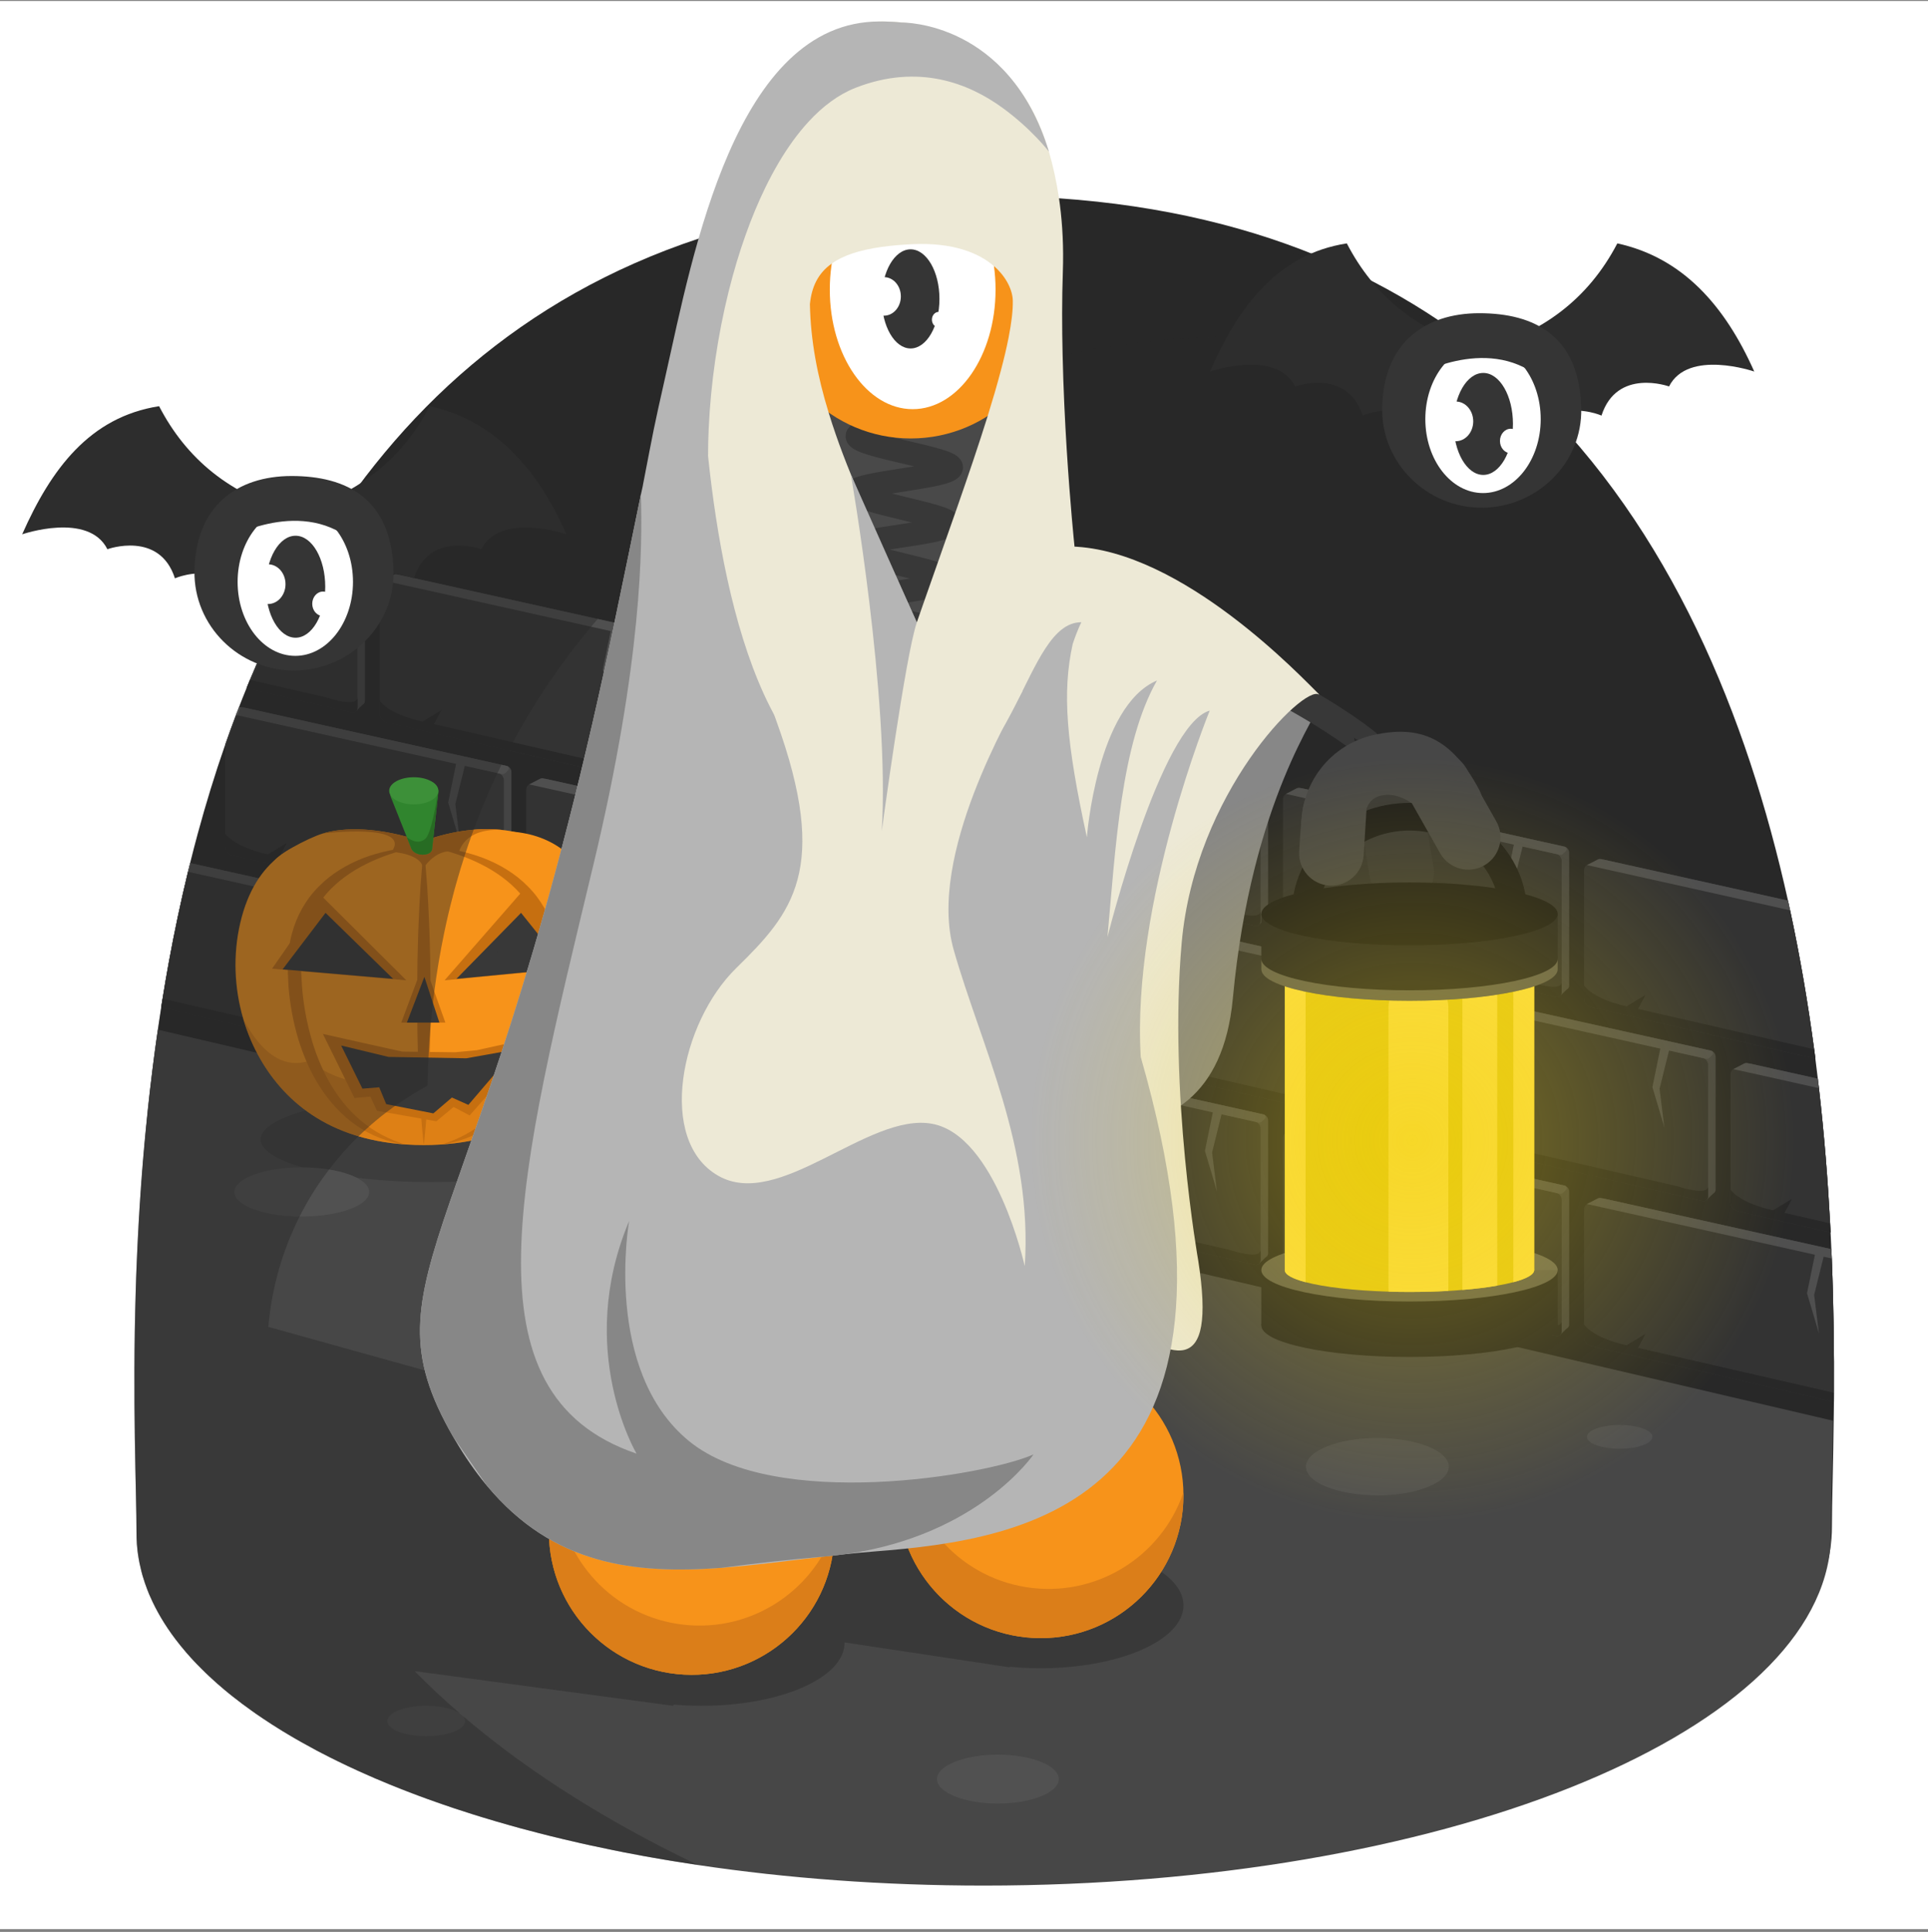 <svg width="512" height="513" viewBox="0 0 512 513" fill="none" xmlns="http://www.w3.org/2000/svg">
<rect x="0" y="0" width="512" height="513" fill="#808080" stroke="none"/>
<g clip-path="url(#clip0_4_1193)">
<path d="M512 0.26H0V512.26H512V0.26Z" fill="white"/>
<path d="M487.03 369.79V369.89C487.02 370.69 487.02 371.47 487.02 372.25C487 373.37 486.99 374.46 486.98 375.54C486.84 388.71 486.48 399.05 486.48 405.49C486.48 407.51 486.33 409.51 486.02 411.49C486.01 411.51 486.01 411.53 486.01 411.55C478.49 460.37 380.84 498.99 261.48 498.99C234.84 498.99 209.28 497.07 185.57 493.53C185.42 493.51 185.28 493.49 185.13 493.46C183.44 493.21 181.76 492.95 180.09 492.68C179.95 492.66 179.82 492.63 179.68 492.61C178.71 492.46 177.74 492.29 176.77 492.13C175.8 491.97 174.83 491.8 173.87 491.63C172.91 491.46 171.95 491.29 171 491.12C169.28 490.8 167.57 490.48 165.87 490.15C164.73 489.92 163.59 489.7 162.46 489.46C160.61 489.09 158.77 488.7 156.95 488.3C156.12 488.12 155.29 487.93 154.46 487.75C154.31 487.71 154.16 487.68 154 487.64C151.34 487.05 148.71 486.42 146.11 485.77C145.22 485.55 144.34 485.33 143.46 485.1C141.7 484.65 139.96 484.19 138.23 483.72L135.65 483C133.16 482.31 130.72 481.59 128.31 480.85C128.19 480.82 128.07 480.78 127.95 480.74C127.16 480.5 126.38 480.25 125.6 480.01C124.04 479.52 122.49 479.02 120.96 478.51C120.67 478.41 120.39 478.32 120.11 478.22C119.28 477.95 118.46 477.67 117.64 477.38C117.08 477.19 116.52 476.99 115.97 476.79C115.18 476.52 114.4 476.24 113.63 475.96C112.85 475.68 112.08 475.39 111.32 475.11C109.79 474.54 108.27 473.96 106.78 473.37C104.57 472.51 102.42 471.62 100.3 470.71C100.2 470.67 100.1 470.63 100 470.59C99.35 470.31 98.7 470.02 98.06 469.74C96.2 468.93 94.39 468.11 92.62 467.27C92.06 467.01 91.51 466.75 90.96 466.47C90.58 466.29 90.2 466.11 89.82 465.92C89.15 465.6 88.49 465.27 87.84 464.94C87.18 464.61 86.53 464.28 85.89 463.94C85.31 463.64 84.73 463.34 84.16 463.04C82.83 462.33 81.52 461.61 80.24 460.89C79.63 460.55 79.02 460.2 78.42 459.85C77.82 459.5 77.22 459.15 76.64 458.8C75.75 458.27 74.87 457.74 74.01 457.19C73.44 456.85 72.88 456.49 72.33 456.13C71.55 455.64 70.8 455.14 70.05 454.63C66.31 452.12 62.85 449.53 59.68 446.87C59.1 446.39 58.54 445.9 57.98 445.41C57.21 444.73 56.46 444.05 55.73 443.36C55.36 443.02 55 442.68 54.64 442.32C53.92 441.63 53.22 440.93 52.54 440.22C52.07 439.74 51.62 439.26 51.19 438.78C51.12 438.72 51.07 438.66 51.02 438.6C50.53 438.06 50.05 437.53 49.59 436.99H49.58C49.57 436.97 49.56 436.96 49.55 436.94C45.47 432.2 42.29 427.27 40.09 422.21C39.98 421.96 39.87 421.7 39.76 421.45C39.62 421.1 39.49 420.76 39.35 420.42C39.23 420.1 39.11 419.78 39 419.46C38.89 419.16 38.78 418.86 38.68 418.57C38.47 417.95 38.27 417.32 38.09 416.7C37.99 416.33 37.89 415.97 37.79 415.6C37.6 414.86 37.43 414.12 37.28 413.38C37.2 413.01 37.13 412.63 37.07 412.26C37 411.89 36.94 411.52 36.89 411.14C36.83 410.77 36.78 410.39 36.74 410.02C36.61 408.92 36.53 407.81 36.5 406.7C36.49 406.3 36.48 405.89 36.48 405.49C36.48 387.51 33.69 339.17 40.52 283.79C40.64 282.83 40.76 281.87 40.89 280.9C40.98 280.19 41.08 279.47 41.17 278.75C41.35 277.43 41.53 276.1 41.72 274.77C41.86 273.76 42.01 272.74 42.17 271.72C42.37 270.32 42.58 268.93 42.8 267.52C42.92 266.75 43.04 265.98 43.17 265.21C43.17 265.19 43.18 265.17 43.18 265.15C43.7 261.9 44.26 258.63 44.86 255.35C46.31 247.44 47.99 239.47 49.92 231.49C49.94 231.39 49.97 231.28 50 231.17C50.16 230.51 50.32 229.85 50.49 229.18C50.49 229.18 50.49 229.18 50.49 229.17C51.14 226.56 51.81 223.95 52.52 221.34C54.67 213.43 57.08 205.54 59.8 197.75C60.72 195.11 61.67 192.47 62.67 189.85C62.73 189.69 62.79 189.53 62.85 189.37C63.03 188.88 63.22 188.4 63.41 187.91C64.08 186.18 64.76 184.45 65.47 182.73C65.76 182 66.06 181.27 66.37 180.54C66.38 180.52 66.38 180.51 66.4 180.49C70.96 169.55 76.2 158.88 82.22 148.68C82.21 148.67 82.22 148.66 82.23 148.65C82.24 148.63 82.25 148.61 82.27 148.59C82.36 148.41 82.47 148.24 82.57 148.07C82.88 147.55 83.18 147.03 83.5 146.52V146.51C105.74 109.67 138.2 79.06 185.52 63.36C187.35 62.75 189.21 62.16 191.08 61.6C193.72 60.81 196.4 60.07 199.12 59.37C202.89 58.4 206.76 57.52 210.71 56.73H210.72C213.13 56.25 215.57 55.81 218.05 55.4C221.01 54.91 224.01 54.47 227.07 54.08H227.08C236.29 52.92 245.94 52.22 256.06 52.04C257.85 52.01 259.66 51.99 261.48 51.99C262.57 51.99 263.65 52 264.73 52.01C266.23 52.02 267.7 52.05 269.18 52.09H269.19C273.28 52.19 277.29 52.38 281.23 52.66C336.31 56.46 376.75 76.23 406.4 104.72C406.4 104.72 406.4 104.72 406.41 104.73C443.71 140.56 463.95 190.18 474.82 239.15C475 239.95 475.17 240.76 475.34 241.56C475.36 241.61 475.37 241.66 475.38 241.72C478.06 254.14 480.14 266.51 481.76 278.58C481.76 278.6 481.76 278.61 481.77 278.63C481.87 279.46 481.98 280.29 482.09 281.12C482.32 282.9 482.54 284.67 482.74 286.43V286.44C482.83 287.15 482.91 287.85 482.99 288.55V288.56C483.01 288.69 483.03 288.82 483.04 288.95C484.46 301.39 485.4 313.42 486.01 324.79V324.86C486.06 325.67 486.1 326.48 486.13 327.28C486.21 328.77 486.28 330.24 486.34 331.7V331.71C486.38 332.51 486.41 333.31 486.45 334.11V334.18C486.97 347.26 487.08 359.28 487.03 369.79Z" fill="#282828"/>
<path d="M487.03 369.79L457.44 362.99L435.03 357.84L432.07 357.16L429.22 356.51L422.65 355L422.76 353.63L425.44 320.61L425.48 320.11L425.63 318.21L473.72 328.9L486.34 331.71C486.38 332.51 486.41 333.31 486.45 334.11V334.18C486.97 347.26 487.08 359.28 487.03 369.79Z" fill="#444444"/>
<path d="M486.45 334.18C486.97 347.26 487.08 359.28 487.03 369.79V369.89C487.02 370.69 487.02 371.47 487.02 372.25L455.86 365.09L422.53 357.43C421.43 357.18 420.65 356.2 420.65 355.07V321.11C420.65 320.35 421.14 319.73 421.8 319.52C422.08 319.42 422.39 319.4 422.7 319.47L425.48 320.11L473.13 331.05L481.99 333.09L484.3 333.62L486.45 334.11V334.18Z" fill="#333333"/>
<path d="M486.45 334.11V334.18L484.28 333.7L481.97 333.18L473.08 331.2L425.44 320.61L421.42 319.72L421.8 319.52L424.24 318.25C424.54 318.09 424.88 318.05 425.22 318.12L425.63 318.21L473.72 328.9L486.34 331.7V331.71C486.38 332.51 486.41 333.31 486.45 334.11Z" fill="#4F4F4F"/>
<path d="M484.35 333.43L481.77 343.84C481.77 343.84 483.06 354.28 483.06 354.17C483.06 354.06 479.87 343.42 479.87 343.42L482.11 332.48L484.35 333.43Z" fill="#4F4F4F"/>
<path d="M486.43 369.7C486.43 369.7 486.65 369.78 487.03 369.89C487.02 370.69 487.02 371.47 487.02 372.25L455.86 365.09L422.53 357.43C421.43 357.18 420.65 356.2 420.65 355.07V351.7C420.65 351.7 421.15 352.54 422.76 353.63C424.07 354.52 426.12 355.59 429.22 356.51C430.06 356.76 430.98 357 431.98 357.22L432.07 357.16L436.99 354.17L435.03 357.84L435 357.91L457.4 363.05L486.43 369.7Z" fill="#282828"/>
<path d="M415.37 352.79L342.71 336.1L345.69 299.31L415.41 314.81C416.17 314.98 416.71 315.65 416.71 316.43V351.72C416.71 352.43 416.05 352.95 415.37 352.79Z" fill="#444444"/>
<path d="M414.29 354.49L416.55 352.29L408.71 350.1L414.29 354.49Z" fill="#444444"/>
<path d="M414.71 318.6V353.57C414.71 354.35 413.98 354.93 413.22 354.76L342.59 338.53C341.49 338.28 340.71 337.3 340.71 336.17V302.21C340.71 301.13 341.71 300.33 342.76 300.57L413.25 316.76C414.1 316.96 414.71 317.72 414.71 318.6Z" fill="#333333"/>
<path d="M341.48 300.82L344.29 299.35C344.59 299.19 344.94 299.15 345.27 299.22L415.51 314.83C416.03 314.94 416.21 315.58 415.84 315.96L415.16 316.64C414.87 316.93 414.46 317.04 414.07 316.96L341.48 300.82Z" fill="#4F4F4F"/>
<path d="M404.4 314.53L401.82 324.94C401.82 324.94 403.11 335.38 403.11 335.27C403.11 335.16 399.92 324.52 399.92 324.52L402.16 313.58L404.4 314.53Z" fill="#4F4F4F"/>
<path d="M414.71 350.8V353.57C414.71 354.35 413.98 354.93 413.22 354.76L342.59 338.53C341.49 338.28 340.71 337.3 340.71 336.17V332.8C340.71 332.8 342.81 336.27 352.04 338.32L357.05 335.27L355.06 339.01L406.49 350.8C406.49 350.8 414.71 353.59 414.71 350.8Z" fill="#282828"/>
<path d="M335.42 333.89L262.76 317.2L265.74 280.41L335.46 295.91C336.22 296.08 336.76 296.75 336.76 297.53V332.82C336.76 333.53 336.11 334.05 335.42 333.89Z" fill="#444444"/>
<path d="M334.34 335.58L336.6 333.39L328.76 331.2L334.34 335.58Z" fill="#444444"/>
<path d="M334.76 299.7V334.67C334.76 335.45 334.03 336.03 333.27 335.86L262.64 319.63C261.54 319.38 260.76 318.4 260.76 317.27V283.31C260.76 282.23 261.76 281.43 262.81 281.67L333.3 297.86C334.15 298.06 334.76 298.82 334.76 299.7Z" fill="#333333"/>
<path d="M261.53 281.92L264.34 280.45C264.64 280.29 264.99 280.25 265.32 280.32L335.56 295.93C336.08 296.04 336.26 296.68 335.89 297.06L335.21 297.74C334.92 298.03 334.51 298.14 334.12 298.06L261.53 281.92Z" fill="#4F4F4F"/>
<path d="M324.46 295.63L321.88 306.04C321.88 306.04 323.17 316.48 323.17 316.37C323.17 316.26 319.98 305.62 319.98 305.62L322.22 294.68L324.46 295.63Z" fill="#4F4F4F"/>
<path d="M334.76 331.9V334.67C334.76 335.45 334.03 336.03 333.27 335.86L262.64 319.63C261.54 319.38 260.76 318.4 260.76 317.27V313.9C260.76 313.9 262.86 317.37 272.09 319.42L277.1 316.37L275.11 320.11L326.54 331.9C326.54 331.9 334.76 334.69 334.76 331.9Z" fill="#282828"/>
<path d="M255.47 314.99L182.81 298.3L185.79 261.51L255.51 277.01C256.27 277.18 256.81 277.85 256.81 278.63V313.92C256.81 314.62 256.16 315.15 255.47 314.99Z" fill="#444444"/>
<path d="M254.4 316.68L256.66 314.49L248.81 312.3L254.4 316.68Z" fill="#444444"/>
<path d="M254.81 280.8V315.77C254.81 316.55 254.08 317.13 253.32 316.96L182.69 300.73C181.59 300.48 180.81 299.5 180.81 298.37V264.41C180.81 263.33 181.81 262.53 182.86 262.77L253.35 278.96C254.2 279.16 254.81 279.92 254.81 280.8Z" fill="#333333"/>
<path d="M181.59 263.02L184.4 261.55C184.7 261.39 185.05 261.35 185.38 261.42L255.62 277.03C256.14 277.14 256.32 277.78 255.95 278.16L255.27 278.84C254.98 279.13 254.57 279.24 254.18 279.16L181.59 263.02Z" fill="#4F4F4F"/>
<path d="M244.51 276.73L241.93 287.14C241.93 287.14 243.22 297.58 243.22 297.47C243.22 297.36 240.03 286.72 240.03 286.72L242.27 275.78L244.51 276.73Z" fill="#4F4F4F"/>
<path d="M254.81 313V315.77C254.81 316.55 254.08 317.13 253.32 316.96L182.69 300.73C181.59 300.48 180.81 299.5 180.81 298.37V295C180.81 295 182.91 298.47 192.14 300.52L197.15 297.47L195.16 301.21L246.59 313C246.59 313 254.81 315.79 254.81 313Z" fill="#282828"/>
<path d="M175.53 296.09L102.87 279.4L105.85 242.61L175.57 258.11C176.33 258.28 176.87 258.95 176.87 259.73V295.02C176.87 295.72 176.21 296.24 175.53 296.09Z" fill="#444444"/>
<path d="M174.45 297.78L176.71 295.59L168.87 293.39L174.45 297.78Z" fill="#444444"/>
<path d="M174.87 261.89V296.86C174.87 297.64 174.14 298.22 173.38 298.05L102.75 281.82C101.65 281.57 100.87 280.59 100.87 279.46V245.5C100.87 244.42 101.87 243.62 102.92 243.86L173.41 260.05C174.26 260.25 174.87 261.01 174.87 261.89Z" fill="#333333"/>
<path d="M101.64 244.12L104.45 242.65C104.75 242.49 105.1 242.45 105.43 242.52L175.67 258.13C176.19 258.24 176.37 258.88 176 259.26L175.32 259.94C175.03 260.23 174.62 260.34 174.23 260.26L101.64 244.12Z" fill="#4F4F4F"/>
<path d="M164.56 257.83L161.98 268.24C161.98 268.24 163.27 278.68 163.27 278.57C163.27 278.46 160.08 267.82 160.08 267.82L162.32 256.88L164.56 257.83Z" fill="#4F4F4F"/>
<path d="M174.87 294.09V296.86C174.87 297.64 174.14 298.22 173.38 298.05L102.75 281.82C101.65 281.57 100.87 280.59 100.87 279.46V276.09C100.87 276.09 102.97 279.56 112.2 281.61L117.21 278.56L115.22 282.3L166.65 294.09C166.65 294.09 174.87 296.88 174.87 294.09Z" fill="#282828"/>
<path d="M96.92 240.83V276.12C96.92 276.33 96.86 276.53 96.76 276.69L96.75 276.7C96.69 276.81 96.61 276.9 96.51 276.97C96.46 277.01 96.41 277.05 96.36 277.08C96.13 277.2 95.86 277.25 95.58 277.19L94.92 277.04L92.18 276.41L91.02 276.14L85.96 274.98L80.33 273.68L64.45 270.03H64.44L43.23 265.16L43.18 265.15C43.7 261.9 44.26 258.63 44.86 255.35C46.31 247.44 47.99 239.47 49.92 231.49C49.94 231.39 49.97 231.28 50 231.17C50.16 230.51 50.32 229.85 50.49 229.18L50.68 229.22L68.72 233.23L85.17 236.89L95.62 239.21C95.71 239.23 95.81 239.26 95.89 239.29C95.91 239.3 95.93 239.31 95.95 239.32C96.53 239.58 96.92 240.17 96.92 240.83Z" fill="#444444"/>
<path d="M94.5 278.88L96.76 276.69L88.92 274.49L94.5 278.88Z" fill="#444444"/>
<path d="M94.92 242.99V277.96C94.92 278.21 94.84 278.44 94.72 278.63C94.67 278.7 94.62 278.77 94.55 278.83C94.53 278.85 94.51 278.87 94.49 278.88C94.21 279.12 93.82 279.24 93.43 279.15L91.08 278.61L87.32 277.75L81.07 276.31L65.85 272.81L65.27 272.68H65.26L42.85 267.53L42.8 267.52C42.92 266.75 43.04 265.98 43.17 265.21C43.17 265.19 43.18 265.17 43.18 265.15C43.7 261.9 44.26 258.63 44.86 255.35C46.31 247.44 47.99 239.47 49.92 231.49C49.94 231.39 49.97 231.28 50 231.17L50.18 231.21L67.51 235.19L82.25 238.57L83.56 238.88L84.56 239.11L84.8 239.16L87.21 239.71L93.46 241.15C93.51 241.16 93.57 241.18 93.62 241.2C94.39 241.45 94.92 242.17 94.92 242.99Z" fill="#333333"/>
<path d="M96.05 240.36L95.38 241.04C95.09 241.32 94.68 241.44 94.29 241.35L93.62 241.2L87.3 239.8H87.29L84.75 239.23L84.55 239.18H84.54L83.5 238.95L82.23 238.67L67.4 235.38L50.1 231.53L49.92 231.49C49.94 231.39 49.97 231.28 50 231.17C50.16 230.51 50.32 229.85 50.49 229.18C50.49 229.18 50.49 229.18 50.49 229.17L50.68 229.21L68.72 233.22C68.72 233.22 68.71 233.22 68.72 233.23L85.17 236.88L95.62 239.21L95.73 239.23C95.79 239.24 95.84 239.26 95.89 239.29C95.91 239.3 95.93 239.31 95.95 239.32C96.29 239.54 96.37 240.04 96.05 240.36Z" fill="#4F4F4F"/>
<path d="M84.62 238.92L82.04 249.33C82.04 249.33 83.33 259.77 83.33 259.66C83.33 259.55 80.14 248.91 80.14 248.91L82.38 237.97L84.62 238.92Z" fill="#4F4F4F"/>
<path d="M94.92 275.19V277.96C94.92 278.21 94.84 278.44 94.72 278.63C94.67 278.7 94.62 278.77 94.55 278.83C94.53 278.85 94.51 278.87 94.49 278.88C94.21 279.12 93.82 279.24 93.43 279.15L91.08 278.61L87.32 277.75L81.07 276.31L65.85 272.81L65.27 272.68H65.26L42.85 267.53L42.8 267.52C42.92 266.75 43.04 265.98 43.17 265.21L43.22 265.22L64.46 270.09L80.34 273.73L85.98 275.02L86.7 275.19C86.7 275.19 89.04 275.99 91.23 276.31C91.55 276.35 91.87 276.39 92.18 276.41C92.75 276.45 93.29 276.44 93.73 276.35C94.03 276.29 94.29 276.19 94.49 276.05C94.76 275.86 94.92 275.58 94.92 275.19Z" fill="#282828"/>
<path d="M481.76 278.58L473.71 276.73L435.03 267.84L432.07 267.16L429.22 266.51L422.65 265L422.76 263.63L425.44 230.61L425.48 230.11L425.63 228.22L450.03 233.64L474.82 239.15C475 239.95 475.17 240.76 475.34 241.56C475.36 241.61 475.37 241.66 475.38 241.72C478.06 254.14 480.14 266.51 481.76 278.58Z" fill="#444444"/>
<path d="M482.09 281.12L474.37 279.34L422.53 267.43C421.43 267.18 420.65 266.2 420.65 265.07V231.11C420.65 230.35 421.14 229.73 421.8 229.52C422.08 229.42 422.39 229.4 422.7 229.47L425.48 230.11L452.4 236.29L475.34 241.56C475.36 241.61 475.37 241.66 475.38 241.72C478.06 254.14 480.14 266.51 481.76 278.58C481.76 278.6 481.76 278.61 481.77 278.63C481.87 279.46 481.98 280.29 482.09 281.12Z" fill="#333333"/>
<path d="M475.38 241.72L452.73 236.68L425.44 230.61L421.42 229.72L421.8 229.52L424.24 228.25C424.54 228.1 424.88 228.05 425.22 228.12L450.03 233.64L474.82 239.15C475 239.95 475.17 240.76 475.34 241.56C475.36 241.61 475.37 241.66 475.38 241.72Z" fill="#4F4F4F"/>
<path d="M481.77 278.63C481.87 279.46 481.98 280.29 482.09 281.12L474.37 279.34L422.53 267.43C421.43 267.18 420.65 266.2 420.65 265.07V261.7C420.65 261.7 421.15 262.54 422.76 263.63C424.07 264.52 426.12 265.59 429.22 266.51C430.06 266.76 430.98 267 431.98 267.22L432.07 267.16L436.99 264.17L435.03 267.84L435 267.91L473.73 276.79L481.77 278.63Z" fill="#282828"/>
<path d="M415.37 262.79L342.71 246.1L345.69 209.31L415.41 224.81C416.17 224.98 416.71 225.65 416.71 226.43V261.72C416.71 262.43 416.05 262.95 415.37 262.79Z" fill="#444444"/>
<path d="M414.29 264.49L416.55 262.29L408.71 260.1L414.29 264.49Z" fill="#444444"/>
<path d="M414.71 228.6V263.57C414.71 264.35 413.98 264.93 413.22 264.76L342.59 248.53C341.49 248.28 340.71 247.3 340.71 246.17V212.21C340.71 211.13 341.71 210.33 342.76 210.57L413.25 226.76C414.1 226.96 414.71 227.72 414.71 228.6Z" fill="#333333"/>
<path d="M341.48 210.82L344.29 209.35C344.59 209.19 344.94 209.15 345.27 209.22L415.51 224.83C416.03 224.94 416.21 225.58 415.84 225.96L415.16 226.64C414.87 226.93 414.46 227.04 414.07 226.96L341.48 210.82Z" fill="#4F4F4F"/>
<path d="M404.4 224.53L401.82 234.94C401.82 234.94 403.11 245.38 403.11 245.27C403.11 245.16 399.92 234.52 399.92 234.52L402.16 223.58L404.4 224.53Z" fill="#4F4F4F"/>
<path d="M414.71 260.8V263.57C414.71 264.35 413.98 264.93 413.22 264.76L342.59 248.53C341.49 248.28 340.71 247.3 340.71 246.17V242.8C340.71 242.8 342.81 246.27 352.04 248.32L357.05 245.27L355.06 249.01L406.49 260.8C406.49 260.8 414.71 263.59 414.71 260.8Z" fill="#282828"/>
<path d="M335.42 243.89L262.76 227.2L265.74 190.41L335.46 205.91C336.22 206.08 336.76 206.75 336.76 207.53V242.82C336.76 243.53 336.11 244.05 335.42 243.89Z" fill="#444444"/>
<path d="M334.34 245.59L336.6 243.39L328.76 241.2L334.34 245.59Z" fill="#444444"/>
<path d="M334.76 209.7V244.67C334.76 245.45 334.03 246.03 333.27 245.86L262.64 229.63C261.54 229.38 260.76 228.4 260.76 227.27V193.31C260.76 192.23 261.76 191.43 262.81 191.67L333.3 207.86C334.15 208.06 334.76 208.82 334.76 209.7Z" fill="#333333"/>
<path d="M261.53 191.92L264.34 190.45C264.64 190.29 264.99 190.25 265.32 190.32L335.56 205.93C336.08 206.04 336.26 206.68 335.89 207.06L335.21 207.74C334.92 208.03 334.51 208.14 334.12 208.06L261.53 191.92Z" fill="#4F4F4F"/>
<path d="M324.46 205.63L321.88 216.04C321.88 216.04 323.17 226.48 323.17 226.37C323.17 226.26 319.98 215.62 319.98 215.62L322.22 204.68L324.46 205.63Z" fill="#4F4F4F"/>
<path d="M334.76 241.9V244.67C334.76 245.45 334.03 246.03 333.27 245.86L262.64 229.63C261.54 229.38 260.76 228.4 260.76 227.27V223.9C260.76 223.9 262.86 227.37 272.09 229.42L277.1 226.37L275.11 230.11L326.54 241.9C326.54 241.9 334.76 244.69 334.76 241.9Z" fill="#282828"/>
<path d="M255.47 224.99L182.81 208.3L185.79 171.51L255.51 187.01C256.27 187.18 256.81 187.85 256.81 188.63V223.92C256.81 224.63 256.16 225.15 255.47 224.99Z" fill="#444444"/>
<path d="M254.4 226.69L256.66 224.49L248.81 222.3L254.4 226.69Z" fill="#444444"/>
<path d="M254.81 190.8V225.77C254.81 226.55 254.08 227.13 253.32 226.96L182.69 210.73C181.59 210.48 180.81 209.5 180.81 208.37V174.41C180.81 173.33 181.81 172.53 182.86 172.77L253.35 188.96C254.2 189.16 254.81 189.92 254.81 190.8Z" fill="#333333"/>
<path d="M181.59 173.02L184.4 171.55C184.7 171.39 185.05 171.35 185.38 171.42L255.62 187.03C256.14 187.14 256.32 187.78 255.95 188.16L255.27 188.84C254.98 189.13 254.57 189.24 254.18 189.16L181.59 173.02Z" fill="#4F4F4F"/>
<path d="M244.51 186.73L241.93 197.14C241.93 197.14 243.22 207.58 243.22 207.47C243.22 207.36 240.03 196.72 240.03 196.72L242.27 185.78L244.51 186.73Z" fill="#4F4F4F"/>
<path d="M254.81 223V225.77C254.81 226.55 254.08 227.13 253.32 226.96L182.69 210.73C181.59 210.48 180.81 209.5 180.81 208.37V205C180.81 205 182.91 208.47 192.14 210.52L197.15 207.47L195.16 211.21L246.59 223C246.59 223 254.81 225.79 254.81 223Z" fill="#282828"/>
<path d="M175.53 206.09L102.87 189.4L105.85 152.61L175.57 168.11C176.33 168.28 176.87 168.95 176.87 169.73V205.02C176.87 205.73 176.21 206.25 175.53 206.09Z" fill="#444444"/>
<path d="M174.45 207.79L176.71 205.59L168.87 203.4L174.45 207.79Z" fill="#444444"/>
<path d="M174.87 171.9V206.87C174.87 207.65 174.14 208.23 173.38 208.06L102.75 191.83C101.65 191.58 100.87 190.6 100.87 189.47V155.51C100.87 154.43 101.87 153.63 102.92 153.87L173.41 170.06C174.26 170.26 174.87 171.02 174.87 171.9Z" fill="#333333"/>
<path d="M101.64 154.12L104.45 152.65C104.75 152.49 105.1 152.45 105.43 152.52L175.67 168.13C176.19 168.24 176.37 168.88 176 169.26L175.32 169.94C175.03 170.23 174.62 170.34 174.23 170.26L101.64 154.12Z" fill="#4F4F4F"/>
<path d="M164.56 167.83L161.98 178.24C161.98 178.24 163.27 188.68 163.27 188.57C163.27 188.46 160.08 177.82 160.08 177.82L162.32 166.88L164.56 167.83Z" fill="#4F4F4F"/>
<path d="M174.87 204.1V206.87C174.87 207.65 174.14 208.23 173.38 208.06L102.75 191.83C101.65 191.58 100.87 190.6 100.87 189.47V186.1C100.87 186.1 102.97 189.57 112.2 191.62L117.21 188.57L115.22 192.31L166.65 204.1C166.65 204.1 174.87 206.89 174.87 204.1Z" fill="#282828"/>
<path d="M96.92 150.83V186.12C96.92 186.33 96.86 186.53 96.76 186.69L96.75 186.7C96.65 186.86 96.52 186.99 96.36 187.08C96.13 187.21 95.86 187.26 95.58 187.19L94.92 187.04L92.24 186.42L91 186.14L66.84 180.59L66.4 180.49C70.96 169.55 76.2 158.88 82.22 148.68C82.21 148.67 82.22 148.66 82.23 148.65L82.25 148.58L82.37 147.98L82.57 148.07C82.88 147.55 83.18 147.03 83.5 146.52L84.22 146.67C84.22 146.67 84.21 146.67 84.22 146.68L95.62 149.21C95.71 149.23 95.81 149.26 95.89 149.3C95.92 149.31 95.95 149.32 95.97 149.34C96.54 149.6 96.92 150.18 96.92 150.83Z" fill="#444444"/>
<path d="M94.5 188.88L96.76 186.69L88.92 184.5L94.5 188.88Z" fill="#444444"/>
<path d="M94.92 153V187.97C94.92 188.32 94.78 188.62 94.55 188.84C94.53 188.86 94.51 188.88 94.49 188.89C94.21 189.13 93.82 189.25 93.43 189.16L65.9 182.83L65.47 182.73C65.76 182 66.06 181.27 66.37 180.54C66.38 180.52 66.38 180.51 66.4 180.49C70.96 169.55 76.2 158.88 82.22 148.68C82.21 148.67 82.22 148.66 82.23 148.65L82.25 148.58L82.27 148.59L82.95 148.75L84.56 149.12L93.46 151.16C93.51 151.17 93.56 151.19 93.61 151.21C94.38 151.45 94.92 152.17 94.92 153Z" fill="#333333"/>
<path d="M96.05 150.36L95.38 151.04C95.09 151.33 94.68 151.44 94.29 151.36L93.61 151.21L84.54 149.19L82.91 148.83L82.23 148.68H82.22C82.21 148.67 82.22 148.66 82.23 148.65L82.25 148.58L82.37 147.98L82.57 148.07C82.88 147.55 83.18 147.03 83.5 146.52V146.51L84.22 146.67L95.62 149.21L95.73 149.23C95.79 149.24 95.84 149.26 95.89 149.3C95.92 149.31 95.95 149.32 95.97 149.34C96.29 149.57 96.36 150.06 96.05 150.36Z" fill="#4F4F4F"/>
<path d="M84.61 148.93L84.56 149.12L84.54 149.19L82.03 159.33C82.03 159.33 83.21 168.83 83.31 169.61C83.1 168.83 80.13 158.92 80.13 158.92L81.82 150.68L82.23 148.68V148.65L82.25 148.58L82.37 147.98L82.57 148.07L83.21 148.33L84.61 148.93Z" fill="#4F4F4F"/>
<path d="M94.92 185.2V187.97C94.92 188.32 94.78 188.62 94.55 188.84C94.53 188.86 94.51 188.88 94.49 188.89C94.21 189.13 93.82 189.25 93.43 189.16L65.9 182.83L65.47 182.73C65.76 182 66.06 181.27 66.37 180.54L66.82 180.64L86.7 185.2C86.7 185.2 89.04 186 91.23 186.32C91.57 186.36 91.91 186.4 92.24 186.42C93.18 186.48 94.01 186.4 94.49 186.06C94.76 185.87 94.92 185.59 94.92 185.2Z" fill="#282828"/>
<path d="M483.04 288.95C484.46 301.39 485.4 313.42 486.01 324.79L475.22 322.31L473.92 322.02L470.96 321.34L468.19 320.7L461.54 319.17L461.65 317.8L464.33 284.79L464.37 284.28L464.52 282.39L475.51 284.83L482.74 286.44C482.83 287.15 482.91 287.85 482.99 288.55V288.56C483.01 288.69 483.03 288.82 483.04 288.95Z" fill="#444444"/>
<path d="M486.01 324.86C486.06 325.67 486.1 326.48 486.13 327.28L474.74 324.66L461.42 321.6C460.32 321.35 459.54 320.37 459.54 319.24V285.28C459.54 284.51 460.05 283.88 460.73 283.68C461 283.59 461.29 283.57 461.59 283.64L464.37 284.28L475.86 286.92L482.99 288.55V288.56C483.01 288.69 483.03 288.82 483.04 288.95C484.46 301.39 485.4 313.42 486.01 324.79V324.86V324.86Z" fill="#333333"/>
<path d="M482.99 288.56C483.01 288.69 483.03 288.82 483.04 288.95L475.93 287.37L464.33 284.79L460.31 283.9L460.73 283.68L463.12 282.42C463.42 282.27 463.77 282.22 464.1 282.29L475.51 284.83L482.74 286.43V286.44C482.83 287.15 482.91 287.85 482.99 288.55V288.56V288.56Z" fill="#4F4F4F"/>
<path d="M486.01 324.86C486.06 325.67 486.1 326.48 486.13 327.28L474.74 324.66L461.42 321.6C460.32 321.35 459.54 320.37 459.54 319.24V315.87C459.54 315.87 460.05 316.71 461.65 317.8C462.97 318.7 465.04 319.78 468.19 320.7C469.01 320.94 469.9 321.17 470.87 321.39L470.96 321.34L475.88 318.34L473.92 322.02L473.89 322.08L475.21 322.38L486.01 324.86Z" fill="#282828"/>
<path d="M454.25 316.96L381.59 300.27L384.57 263.48L454.29 278.98C455.05 279.15 455.59 279.82 455.59 280.6V315.89C455.6 316.6 454.94 317.12 454.25 316.96Z" fill="#444444"/>
<path d="M453.18 318.66L455.44 316.46L447.6 314.27L453.18 318.66Z" fill="#444444"/>
<path d="M453.6 282.77V317.74C453.6 318.52 452.87 319.1 452.11 318.93L381.48 302.7C380.38 302.45 379.6 301.47 379.6 300.34V266.38C379.6 265.3 380.6 264.5 381.65 264.74L452.14 280.93C452.99 281.13 453.6 281.89 453.6 282.77Z" fill="#333333"/>
<path d="M380.37 264.99L383.18 263.52C383.48 263.36 383.83 263.32 384.16 263.39L454.4 279C454.92 279.11 455.1 279.75 454.73 280.13L454.05 280.81C453.76 281.1 453.35 281.21 452.96 281.13L380.37 264.99Z" fill="#4F4F4F"/>
<path d="M443.29 278.7L440.71 289.11C440.71 289.11 442 299.55 442 299.44C442 299.33 438.81 288.69 438.81 288.69L441.05 277.75L443.29 278.7Z" fill="#4F4F4F"/>
<path d="M453.6 314.97V317.74C453.6 318.52 452.87 319.1 452.11 318.93L381.48 302.7C380.38 302.45 379.6 301.47 379.6 300.34V296.97C379.6 296.97 381.7 300.44 390.93 302.49L395.94 299.44L393.95 303.18L445.38 314.97C445.38 314.97 453.6 317.76 453.6 314.97Z" fill="#282828"/>
<path d="M374.31 298.06L301.65 281.37L304.63 244.58L374.35 260.08C375.11 260.25 375.65 260.92 375.65 261.7V296.99C375.65 297.7 374.99 298.22 374.31 298.06Z" fill="#444444"/>
<path d="M373.23 299.76L375.49 297.56L367.65 295.37L373.23 299.76Z" fill="#444444"/>
<path d="M373.65 263.87V298.84C373.65 299.62 372.92 300.2 372.16 300.03L301.53 283.8C300.43 283.55 299.65 282.57 299.65 281.44V247.48C299.65 246.4 300.65 245.6 301.7 245.84L372.19 262.03C373.04 262.23 373.65 262.99 373.65 263.87Z" fill="#333333"/>
<path d="M300.42 246.09L303.23 244.62C303.53 244.46 303.88 244.42 304.21 244.49L374.45 260.1C374.97 260.21 375.15 260.85 374.78 261.23L374.1 261.91C373.81 262.2 373.4 262.31 373.01 262.23L300.42 246.09Z" fill="#4F4F4F"/>
<path d="M363.34 259.8L360.76 270.21C360.76 270.21 362.05 280.65 362.05 280.54C362.05 280.43 358.86 269.79 358.86 269.79L361.1 258.85L363.34 259.8Z" fill="#4F4F4F"/>
<path d="M373.65 296.07V298.84C373.65 299.62 372.92 300.2 372.16 300.03L301.53 283.8C300.43 283.55 299.65 282.57 299.65 281.44V278.07C299.65 278.07 301.75 281.54 310.98 283.59L315.99 280.54L314 284.28L365.43 296.07C365.43 296.07 373.65 298.86 373.65 296.07Z" fill="#282828"/>
<path d="M294.36 279.16L221.7 262.47L224.68 225.68L294.4 241.18C295.16 241.35 295.7 242.02 295.7 242.8V278.09C295.7 278.8 295.05 279.32 294.36 279.16Z" fill="#444444"/>
<path d="M293.28 280.86L295.54 278.66L287.7 276.47L293.28 280.86Z" fill="#444444"/>
<path d="M293.7 244.97V279.94C293.7 280.72 292.97 281.3 292.21 281.13L221.58 264.9C220.48 264.65 219.7 263.67 219.7 262.54V228.58C219.7 227.5 220.7 226.7 221.75 226.94L292.24 243.13C293.09 243.33 293.7 244.09 293.7 244.97Z" fill="#333333"/>
<path d="M220.47 227.19L223.28 225.72C223.58 225.56 223.93 225.52 224.26 225.59L294.5 241.2C295.02 241.31 295.2 241.95 294.83 242.33L294.15 243.01C293.86 243.3 293.45 243.41 293.06 243.33L220.47 227.19Z" fill="#4F4F4F"/>
<path d="M283.4 240.9L280.82 251.31C280.82 251.31 282.11 261.75 282.11 261.64C282.11 261.53 278.92 250.89 278.92 250.89L281.16 239.95L283.4 240.9Z" fill="#4F4F4F"/>
<path d="M293.7 277.17V279.94C293.7 280.72 292.97 281.3 292.21 281.13L221.58 264.9C220.48 264.65 219.7 263.67 219.7 262.54V259.17C219.7 259.17 221.8 262.64 231.03 264.69L236.04 261.64L234.05 265.38L285.48 277.17C285.48 277.17 293.7 279.96 293.7 277.17Z" fill="#282828"/>
<path d="M214.41 260.26L141.75 243.57L144.73 206.78L214.45 222.28C215.21 222.45 215.75 223.12 215.75 223.9V259.19C215.75 259.9 215.1 260.42 214.41 260.26Z" fill="#444444"/>
<path d="M213.33 261.96L215.6 259.76L207.75 257.57L213.33 261.96Z" fill="#444444"/>
<path d="M213.75 226.07V261.04C213.75 261.82 213.02 262.4 212.26 262.23L141.63 246C140.53 245.75 139.75 244.77 139.75 243.64V209.68C139.75 208.6 140.75 207.8 141.8 208.04L212.29 224.23C213.14 224.43 213.75 225.19 213.75 226.07Z" fill="#333333"/>
<path d="M140.53 208.29L143.34 206.82C143.64 206.66 143.99 206.62 144.32 206.69L214.56 222.3C215.08 222.41 215.26 223.05 214.89 223.43L214.21 224.11C213.92 224.4 213.51 224.51 213.12 224.43L140.53 208.29Z" fill="#4F4F4F"/>
<path d="M203.45 222L200.87 232.41C200.87 232.41 202.16 242.85 202.16 242.74C202.16 242.63 198.97 231.99 198.97 231.99L201.21 221.05L203.45 222Z" fill="#4F4F4F"/>
<path d="M213.75 258.27V261.04C213.75 261.82 213.02 262.4 212.26 262.23L141.63 246C140.53 245.75 139.75 244.77 139.75 243.64V240.27C139.75 240.27 141.85 243.74 151.08 245.79L156.09 242.74L154.1 246.48L205.53 258.27C205.53 258.27 213.75 261.06 213.75 258.27Z" fill="#282828"/>
<path d="M134.47 241.36L61.81 224.67L64.79 187.88L134.51 203.38C135.27 203.55 135.81 204.22 135.81 205V240.29C135.81 241 135.15 241.52 134.47 241.36Z" fill="#444444"/>
<path d="M133.39 243.06L135.65 240.86L127.81 238.67L133.39 243.06Z" fill="#444444"/>
<path d="M133.8 207.17V242.14C133.8 242.19 133.8 242.24 133.78 242.29C133.76 242.57 133.62 242.82 133.43 243.01C133.41 243.03 133.39 243.05 133.37 243.06C133.23 243.18 133.07 243.27 132.89 243.32C132.71 243.37 132.51 243.37 132.31 243.33L119.62 240.41L112.55 238.79L93.26 234.36L88.92 233.36L72.47 229.58L71.82 229.43L61.68 227.1C60.58 226.85 59.8 225.87 59.8 224.74V197.75C60.72 195.11 61.67 192.47 62.67 189.85C62.73 189.69 62.79 189.53 62.85 189.37L63.24 189.46L64.64 189.78L121.14 202.76L123.45 203.29L132.11 205.28L132.34 205.33C132.39 205.34 132.44 205.36 132.49 205.38C133.26 205.62 133.8 206.34 133.8 207.17Z" fill="#333333"/>
<path d="M134.94 204.53L134.26 205.21C133.98 205.5 133.57 205.62 133.17 205.53L132.49 205.38L132.1 205.29L123.43 203.37L121.12 202.85L64.59 190.28L63.05 189.94L62.67 189.85C62.73 189.69 62.79 189.53 62.85 189.37C63.03 188.88 63.22 188.4 63.41 187.91C63.56 187.83 63.73 187.79 63.9 187.77C64.05 187.75 64.21 187.76 64.37 187.79L64.79 187.88L133.16 203.08L134.5 203.38L134.61 203.4C134.66 203.41 134.71 203.43 134.75 203.46C134.78 203.46 134.81 203.48 134.83 203.5C135.17 203.72 135.25 204.22 134.94 204.53Z" fill="#4F4F4F"/>
<path d="M123.5 203.1L120.92 213.51C120.92 213.51 122.21 223.95 122.21 223.84C122.21 223.73 119.02 213.09 119.02 213.09L121.26 202.15L123.5 203.1Z" fill="#4F4F4F"/>
<path d="M133.81 239.37V242.14C133.81 242.92 133.08 243.5 132.32 243.33L61.69 227.1C60.59 226.85 59.81 225.87 59.81 224.74V221.37C59.81 221.37 61.91 224.84 71.14 226.89L76.15 223.84L74.16 227.58L125.59 239.37C125.59 239.37 133.81 242.16 133.81 239.37Z" fill="#282828"/>
<path d="M486.75 377.25C486.61 390.42 486.25 400.76 486.25 407.2C486.25 408.64 486.17 410.07 486.02 411.49C486.01 411.51 486.01 411.53 486.01 411.55C480.54 461.17 382 500.7 261.25 500.7C234.61 500.7 209.05 498.78 185.34 495.24C183.36 494.95 181.4 494.64 179.45 494.32C178.97 494.24 178.48 494.16 177.99 494.08C177.51 494 177.03 493.92 176.54 493.84C175.57 493.68 174.6 493.51 173.64 493.34C172.68 493.17 171.72 493 170.77 492.83C169.18 492.53 167.59 492.24 166.02 491.93C165.89 491.91 165.77 491.88 165.64 491.86C164.5 491.63 163.36 491.41 162.23 491.17C160.38 490.8 158.54 490.41 156.72 490.01C155.89 489.83 155.06 489.64 154.23 489.46C154.08 489.42 153.93 489.39 153.77 489.35C152.44 489.05 151.12 488.74 149.8 488.43C148.49 488.12 147.18 487.8 145.88 487.48C144.99 487.26 144.11 487.04 143.23 486.81C141.47 486.36 139.73 485.9 138 485.43C137.14 485.19 136.28 484.95 135.42 484.71C134.18 484.36 132.95 484.01 131.72 483.65C130.5 483.3 129.28 482.94 128.08 482.56C127.96 482.53 127.84 482.49 127.72 482.45C126.93 482.21 126.15 481.96 125.37 481.72C124.1 481.32 122.84 480.92 121.6 480.5C121.31 480.41 121.02 480.31 120.73 480.22C120.44 480.12 120.16 480.03 119.88 479.93C119.05 479.66 118.23 479.38 117.41 479.09C116.85 478.9 116.29 478.7 115.74 478.5C114.95 478.23 114.17 477.95 113.4 477.67C112.62 477.39 111.85 477.1 111.09 476.82C110.33 476.54 109.56 476.25 108.81 475.96C108.05 475.67 107.29 475.38 106.55 475.08C104.34 474.22 102.19 473.33 100.07 472.42C99.97 472.38 99.87 472.34 99.77 472.3C99.64 472.24 99.51 472.19 99.38 472.13C98.86 471.9 98.34 471.67 97.83 471.45C95.97 470.64 94.16 469.82 92.39 468.98C91.83 468.72 91.28 468.46 90.73 468.18C90.35 468 89.97 467.82 89.59 467.63C88.92 467.31 88.26 466.98 87.61 466.65C86.95 466.32 86.3 465.99 85.66 465.65C85.1 465.36 84.53 465.07 83.98 464.78C83.96 464.77 83.95 464.76 83.93 464.75C82.6 464.04 81.29 463.32 80.01 462.6C79.4 462.26 78.79 461.91 78.19 461.56C77.59 461.21 76.99 460.86 76.41 460.51C75.92 460.22 75.43 459.93 74.95 459.63C74.56 459.39 74.17 459.15 73.78 458.9C73.74 458.88 73.7 458.85 73.66 458.82C73.13 458.51 72.61 458.17 72.1 457.84C71.32 457.35 70.57 456.85 69.82 456.34C69.2 455.93 68.6 455.52 68 455.1C67.69 454.88 67.38 454.66 67.07 454.44C65.27 453.17 63.54 451.87 61.88 450.56C61.49 450.25 61.1 449.94 60.72 449.63C60.29 449.28 59.87 448.93 59.45 448.58C58.87 448.1 58.31 447.61 57.75 447.12C57.25 446.68 56.75 446.23 56.27 445.78C56.01 445.55 55.75 445.31 55.5 445.07C55.46 445.03 55.41 444.99 55.37 444.95C55.09 444.7 54.83 444.44 54.56 444.18L54.41 444.03C54.11 443.75 53.82 443.46 53.53 443.16C53.12 442.76 52.71 442.35 52.31 441.93L52.19 441.81C51.85 441.46 51.52 441.1 51.19 440.75C51.12 440.66 51.04 440.58 50.96 440.49C50.89 440.43 50.84 440.37 50.79 440.31C50.77 440.29 50.75 440.26 50.72 440.24C50.26 439.73 49.8 439.21 49.36 438.7H49.35C49.34 438.68 49.33 438.67 49.32 438.65C48.35 437.52 47.43 436.38 46.56 435.23C43.78 431.55 41.54 427.77 39.86 423.92C39.75 423.67 39.64 423.41 39.53 423.16C39.39 422.81 39.26 422.47 39.12 422.13C39 421.81 38.88 421.49 38.77 421.17C38.66 420.87 38.55 420.57 38.45 420.28C38.24 419.66 38.04 419.03 37.86 418.41C37.76 418.04 37.66 417.68 37.56 417.31C37.37 416.57 37.2 415.83 37.05 415.09C36.97 414.72 36.9 414.34 36.84 413.97C36.77 413.6 36.71 413.23 36.66 412.85C36.6 412.48 36.55 412.1 36.51 411.73C36.38 410.63 36.3 409.52 36.27 408.41C36.26 408.01 36.25 407.6 36.25 407.2C36.25 395.82 35.13 372.3 36.05 342.53C36.09 341.37 36.12 340.2 36.16 339.02C36.17 338.94 36.17 338.86 36.17 338.78C36.22 337.52 36.27 336.25 36.32 334.97C36.38 333.42 36.45 331.86 36.53 330.29C36.61 328.57 36.7 326.84 36.8 325.09C36.83 324.46 36.87 323.82 36.91 323.18C36.98 321.96 37.06 320.72 37.14 319.48C37.15 319.28 37.16 319.07 37.18 318.87C37.26 317.61 37.35 316.34 37.44 315.06C37.62 312.56 37.81 310.03 38.03 307.48C38.12 306.38 38.22 305.27 38.32 304.16C38.4 303.25 38.48 302.34 38.57 301.42C38.8 298.96 39.05 296.48 39.32 293.98C39.45 292.82 39.58 291.64 39.71 290.47C39.77 289.94 39.83 289.4 39.9 288.87C40.09 287.24 40.29 285.6 40.5 283.95C40.5 283.9 40.51 283.85 40.52 283.79C40.64 282.83 40.76 281.87 40.89 280.9C40.96 280.37 41.03 279.85 41.1 279.32C41.12 279.13 41.15 278.94 41.17 278.75C41.28 278 41.38 277.24 41.49 276.48C41.63 275.47 41.78 274.45 41.94 273.43L68.22 279.56L73.14 280.71C73.14 280.71 73.14 280.71 73.15 280.71L79.6 282.22L83.65 283.17L84.45 283.35L90.81 284.84L94.58 285.72L100.62 287.13L104.63 288.06L111.19 289.59L112.53 289.91L116.39 290.81L118.44 291.28L119.82 291.61L121.01 291.88L124.89 292.79L127.23 293.34L128.4 293.61L133.45 294.79L141.29 296.62L142.5 296.9L159.29 300.82L184.97 306.81L208.32 312.26L261.25 324.62L269.31 326.5L272.32 327.2L276.34 328.14L312.56 336.59L318.66 338.02L334.95 341.82L350.16 345.37L378.44 351.97L402.95 357.69L452.47 369.25L486.75 377.25Z" fill="#474747"/>
<path d="M114.52 313.88C139.54 313.88 159.82 308.81 159.82 302.56C159.82 296.31 139.54 291.24 114.52 291.24C89.5 291.24 69.22 296.31 69.22 302.56C69.22 308.81 89.5 313.88 114.52 313.88Z" fill="#3D3D3D"/>
<path d="M160.67 269.73C159.45 274.35 157.54 278.79 154.93 282.91C148.15 293.61 135.62 304.06 112.53 304.06C88.25 304.06 75.66 292.52 69.16 281.27C67.2 277.87 65.68 274.28 64.6 270.57C62.2 262.35 61.83 253.52 63.81 245.04C71.8 210.81 108.48 223.96 112.56 225.45C116.64 223.96 151.66 207.96 160.79 244.91C162.82 253.14 162.79 261.69 160.67 269.73Z" fill="#F7931A"/>
<path opacity="0.5" d="M160.67 269.73C159.45 274.35 157.54 278.79 154.93 282.91C148.15 293.61 135.62 304.06 112.53 304.06C88.25 304.06 75.66 292.52 69.16 281.27C67.2 277.87 65.68 274.28 64.6 270.57C68.11 277.28 73.91 284.36 82.08 281.71C82.08 281.71 99.45 296.05 112.44 279.33C112.44 279.33 125.93 294.35 143.38 277.64C143.37 277.63 152.2 281.68 160.67 269.73Z" fill="#C66F10"/>
<path d="M144.62 226.36C144.62 231 130.08 234.75 112.14 234.75C94.2 234.75 72.45 234 72.45 229.37C72.45 227.46 81.82 222.5 85.73 221.32C91.32 219.63 100.52 219.53 112.14 223.44C120.67 220.29 128.32 219.71 134.06 220.46C140.59 221.31 144.62 223.89 144.62 226.36Z" fill="#F7931A"/>
<path d="M114.75 225.07C119.35 225.18 123.93 226.19 128.31 227.82C132.66 229.5 136.84 231.95 140.2 235.4C143.61 238.79 146.07 243.18 147.32 247.85C148.01 250.18 148.24 252.59 148.4 254.98C148.5 257.39 148.36 259.71 148.24 262.05C147.84 266.72 147.01 271.36 145.67 275.86C144.28 280.34 142.44 284.73 139.85 288.69C137.31 292.66 134.04 296.21 130.17 298.9C126.29 301.57 121.83 303.33 117.27 303.91C121.66 302.55 125.71 300.4 129.1 297.5C132.52 294.64 135.27 291.08 137.46 287.24C139.61 283.37 141.27 279.22 142.41 274.92C143.58 270.63 144.35 266.22 144.67 261.76C144.82 259.53 144.97 257.28 144.91 255.12C144.8 252.95 144.58 250.78 144.04 248.69C143.53 246.6 142.85 244.54 141.82 242.64C140.81 240.74 139.59 238.94 138.16 237.3C135.29 234.03 131.61 231.41 127.6 229.42C123.59 227.42 119.25 225.97 114.75 225.07Z" fill="#C66F10"/>
<path d="M110.11 225.07C105.62 225.97 101.28 227.42 97.26 229.42C93.24 231.41 89.57 234.03 86.7 237.3C85.27 238.94 84.05 240.74 83.04 242.64C82.02 244.54 81.34 246.6 80.82 248.69C80.29 250.78 80.07 252.95 79.95 255.12C79.89 257.28 80.04 259.54 80.19 261.76C80.51 266.22 81.28 270.63 82.45 274.92C83.58 279.22 85.25 283.36 87.4 287.24C89.59 291.08 92.34 294.64 95.76 297.5C99.15 300.4 103.2 302.55 107.59 303.91C103.03 303.33 98.57 301.56 94.69 298.9C90.82 296.21 87.55 292.67 85.01 288.69C82.42 284.73 80.58 280.34 79.19 275.86C77.85 271.35 77.01 266.71 76.62 262.05C76.5 259.71 76.36 257.39 76.46 254.98C76.63 252.59 76.86 250.18 77.54 247.85C78.79 243.18 81.24 238.79 84.66 235.4C88.03 231.96 92.21 229.51 96.55 227.82C100.93 226.2 105.51 225.19 110.11 225.07Z" fill="#C66F10"/>
<path d="M112.56 225.44C113.3 231.99 113.69 238.54 113.95 245.09C114.11 248.37 114.15 251.64 114.25 254.92L114.35 264.75L114.25 274.58C114.15 277.86 114.12 281.13 113.95 284.41C113.68 290.96 113.29 297.51 112.54 304.06C111.8 297.51 111.41 290.96 111.15 284.41C110.98 281.13 110.95 277.86 110.86 274.58L110.77 264.75L110.87 254.92C110.97 251.64 111.01 248.37 111.17 245.09C111.42 238.54 111.81 231.99 112.56 225.44Z" fill="#C66F10"/>
<path d="M134.06 220.46C134.05 220.46 134.03 220.46 134.02 220.46C123 219.5 121.85 226.46 121.85 226.46C116.01 224.41 112.35 230.7 112.35 230.7C112.14 226.64 104.01 226.19 104.01 226.19C109.49 218.46 86.08 221.28 85.74 221.32C91.33 219.63 100.53 219.53 112.15 223.44C120.67 220.29 128.33 219.71 134.06 220.46Z" fill="#C66F10"/>
<path d="M113.67 207.32C115.37 207.55 116.57 208.93 116.4 210.46L114.76 225.32C114.76 227.47 109.83 227.62 109.1 224.98L108.03 222.29L103.8 211.67C103.28 210.37 103.88 208.9 105.23 208.24C107.74 207.02 110.88 206.95 113.67 207.32Z" fill="#37CC33"/>
<path d="M116.39 209.84C115.82 213.55 114.46 221.41 112.96 222.72C111.31 224.16 109.42 223.35 108.03 222.3L109.1 224.99C109.83 227.62 114.76 227.47 114.76 225.33L116.4 210.46L116.39 209.84Z" fill="#26A020"/>
<path d="M109.88 213.59C113.49 213.59 116.41 211.98 116.41 209.99C116.41 208 113.49 206.39 109.88 206.39C106.27 206.39 103.35 208 103.35 209.99C103.35 211.98 106.27 213.59 109.88 213.59Z" fill="#4EE046"/>
<path d="M127.87 276.76L124.1 286.16L118.88 277.17L127.87 276.76Z" fill="#F7931A"/>
<path d="M107.9 277.94L102.82 285.26L98.97 276.12L107.9 277.94Z" fill="#F7931A"/>
<path d="M72.25 257.23L85.56 238.07L107.9 260.31L72.25 257.23Z" fill="#C66F10"/>
<path d="M154.1 256.85L138.34 237.08L118.06 260.31L154.1 256.85Z" fill="#C66F10"/>
<path d="M85.75 274.55L94.14 291.57L98.35 291.18L100.12 294.96L115.88 297.75L120.45 293.95L124.72 296.19C124.72 296.19 143.38 275.03 143.3 275.12C143.22 275.22 126.65 278.87 126.65 278.87L120.86 279.42L106.84 279.25L99.87 277.71L85.75 274.55Z" fill="#C66F10"/>
<path d="M106.56 271.54L112.56 255.51L118.27 271.54H106.56Z" fill="#C66F10"/>
<path d="M75.05 257.4L86.45 242.4L104.41 259.93L75.05 257.4Z" fill="#383838"/>
<path d="M121.2 259.93L138.37 242.4L150.2 257.15L121.2 259.93Z" fill="#383838"/>
<path d="M112.7 259.4L116.68 271.54H108.05L112.7 259.4Z" fill="#383838"/>
<path d="M136.97 278.67L123.84 281.02L103.18 280.66L90.6 277.63L96.25 289.08L100.71 288.72L102.56 293.19L115.08 295.65L120.01 291.44L124.38 293.39L136.97 278.67Z" fill="#383838"/>
<path d="M80.13 255.51L86.83 247.85L98.19 257.29L80.13 255.51Z" fill="#383838"/>
<path d="M127.87 257.29L137.74 246.64L142.91 254.97L127.87 257.29Z" fill="#383838"/>
<path d="M112.56 262.39L114.01 269.73L110.34 269.79L112.56 262.39Z" fill="#383838"/>
<path d="M131.65 281.82L121.55 283.87L105.81 283.98L95.42 281.62L98.74 286.64L104.19 286.43L105.35 290.71L115.08 291.82L119.5 288.39L123.38 290.29L131.65 281.82Z" fill="#383838"/>
<path d="M80.14 323.04C90.03 323.04 98.04 320.12 98.04 316.51C98.04 312.9 90.03 309.98 80.14 309.98C70.25 309.98 62.24 312.9 62.24 316.51C62.24 320.12 70.25 323.04 80.14 323.04Z" fill="#515151"/>
<path d="M365.78 397.07C376.26 397.07 384.75 393.66 384.75 389.46C384.75 385.26 376.26 381.85 365.78 381.85C355.3 381.85 346.81 385.26 346.81 389.46C346.81 393.66 355.3 397.07 365.78 397.07Z" fill="#515151"/>
<path d="M264.99 478.91C273.92 478.91 281.16 476 281.16 472.42C281.16 468.84 273.92 465.93 264.99 465.93C256.06 465.93 248.82 468.84 248.82 472.42C248.82 476 256.06 478.91 264.99 478.91Z" fill="#515151"/>
<path d="M430.12 384.69C434.92 384.69 438.81 383.28 438.81 381.54C438.81 379.8 434.92 378.39 430.12 378.39C425.32 378.39 421.43 379.8 421.43 381.54C421.43 383.28 425.32 384.69 430.12 384.69Z" fill="#515151"/>
<path d="M113.19 461.03C118.89 461.03 123.51 459.23 123.51 457C123.51 454.77 118.89 452.97 113.19 452.97C107.49 452.97 102.87 454.77 102.87 457C102.87 459.23 107.49 461.03 113.19 461.03Z" fill="#515151"/>
<path opacity="0.43" fill-rule="evenodd" clip-rule="evenodd" d="M79.57 323.03C75.05 331.97 72.19 341.84 71.25 352.33L112.81 363.9L150.34 374.35L160.18 377.09L165.71 378.62L184.55 383.87L219.13 393.49L219.18 393.51L238.49 398.89L244.36 400.52L253.98 403.2L266.02 406.55L277.02 409.61C278.77 409.63 280.54 409.69 282.32 409.82C289.83 410.34 296.47 411.81 301.73 413.89C304.31 414.91 306.55 416.09 308.4 417.38C313.17 420.68 315.32 424.74 313.81 428.92C310.52 438.02 291.09 444.23 270.41 442.78C269.67 442.73 268.94 442.66 268.21 442.59L268.13 442.74L224.27 436.13C224.29 437.04 224.14 437.96 223.81 438.89C220.52 448 201.09 454.2 180.41 452.75C179.92 452.72 179.44 452.67 178.95 452.63L178.75 452.96L110.12 443.76C113.83 447.53 117.83 451.28 122.12 454.98C122.4 455.23 122.69 455.48 122.98 455.72C138.22 468.73 157.11 481.22 180.09 492.68H180.1C181.82 493.54 183.57 494.39 185.34 495.24C183.36 494.95 181.4 494.64 179.45 494.32C178.97 494.24 178.48 494.16 177.99 494.08C177.51 494 177.03 493.92 176.54 493.84C175.57 493.68 174.6 493.51 173.64 493.34C172.68 493.17 171.72 493 170.77 492.83C169.18 492.53 167.59 492.24 166.02 491.93C165.89 491.91 165.77 491.88 165.64 491.86C164.5 491.63 163.36 491.41 162.23 491.17C160.38 490.8 158.54 490.41 156.72 490.01C155.89 489.83 155.06 489.64 154.23 489.46C154.08 489.42 153.93 489.39 153.77 489.35C152.44 489.05 151.12 488.74 149.8 488.43C148.49 488.12 147.18 487.8 145.88 487.48C144.99 487.26 144.11 487.04 143.23 486.81C141.47 486.36 139.73 485.9 138 485.43C137.14 485.19 136.28 484.95 135.42 484.71C134.18 484.36 132.95 484.01 131.72 483.65C130.5 483.29 129.29 482.93 128.08 482.56C127.96 482.53 127.84 482.49 127.72 482.45C126.93 482.21 126.15 481.96 125.37 481.72C124.1 481.31 122.84 480.91 121.6 480.5C121.31 480.41 121.02 480.31 120.73 480.22C120.44 480.12 120.16 480.03 119.88 479.93C119.05 479.66 118.23 479.38 117.41 479.09C116.85 478.9 116.29 478.7 115.74 478.5C114.95 478.23 114.17 477.95 113.4 477.67C112.62 477.39 111.85 477.1 111.09 476.82C110.33 476.54 109.56 476.25 108.81 475.96C108.05 475.67 107.29 475.38 106.55 475.08C104.34 474.21 102.18 473.33 100.07 472.42C99.97 472.38 99.87 472.34 99.77 472.3C99.64 472.24 99.51 472.19 99.38 472.13C98.86 471.9 98.34 471.67 97.83 471.45C95.97 470.64 94.16 469.82 92.39 468.98C91.83 468.72 91.28 468.46 90.73 468.18C90.35 468 89.97 467.82 89.59 467.63C88.92 467.31 88.26 466.98 87.61 466.65C86.95 466.32 86.3 465.99 85.66 465.65C85.1 465.36 84.53 465.07 83.98 464.78C83.96 464.77 83.95 464.76 83.93 464.75C82.6 464.04 81.29 463.32 80.01 462.6C79.4 462.26 78.79 461.91 78.19 461.56C77.59 461.21 76.99 460.86 76.41 460.51C75.92 460.22 75.43 459.93 74.95 459.63C74.56 459.39 74.17 459.15 73.78 458.9C73.74 458.88 73.7 458.85 73.66 458.82C73.13 458.51 72.61 458.17 72.1 457.84C71.32 457.35 70.57 456.85 69.82 456.34C69.2 455.93 68.6 455.52 68 455.1C67.69 454.88 67.38 454.66 67.07 454.44C65.27 453.17 63.54 451.87 61.88 450.56C61.49 450.25 61.1 449.94 60.72 449.63C60.29 449.28 59.87 448.93 59.45 448.58C58.87 448.1 58.31 447.61 57.75 447.12C57.25 446.68 56.75 446.23 56.27 445.78C56.01 445.55 55.75 445.31 55.5 445.07C55.46 445.03 55.41 444.99 55.37 444.95C55.09 444.7 54.83 444.44 54.56 444.18L54.41 444.03C54.11 443.75 53.82 443.46 53.53 443.16C53.12 442.76 52.71 442.35 52.31 441.93L52.19 441.81C51.85 441.46 51.52 441.1 51.19 440.75C51.12 440.66 51.04 440.58 50.96 440.49C50.89 440.43 50.84 440.37 50.79 440.31C50.77 440.29 50.75 440.26 50.72 440.24C50.26 439.73 49.8 439.21 49.36 438.7H49.35C49.34 438.68 49.33 438.67 49.32 438.65C48.35 437.52 47.43 436.38 46.56 435.23C43.78 431.55 41.54 427.77 39.86 423.92C39.75 423.67 39.64 423.41 39.53 423.16C39.39 422.81 39.26 422.47 39.12 422.13C39 421.81 38.88 421.49 38.77 421.17C38.66 420.87 38.55 420.57 38.45 420.28C38.24 419.66 38.04 419.03 37.86 418.41C37.76 418.04 37.66 417.68 37.56 417.31C37.37 416.57 37.2 415.83 37.05 415.09C36.97 414.72 36.9 414.34 36.84 413.97C36.77 413.6 36.71 413.23 36.66 412.85C36.6 412.48 36.55 412.1 36.51 411.73C36.38 410.63 36.3 409.52 36.27 408.41C36.26 408.01 36.25 407.6 36.25 407.2C36.25 395.82 35.13 372.3 36.05 342.53C36.09 341.37 36.12 340.2 36.16 339.02C36.17 338.94 36.17 338.86 36.17 338.78C36.22 337.52 36.27 336.25 36.32 334.97C36.38 333.42 36.45 331.86 36.53 330.29C36.61 328.57 36.7 326.84 36.8 325.09C36.83 324.46 36.87 323.82 36.91 323.18C36.98 321.96 37.06 320.72 37.14 319.48C37.15 319.28 37.16 319.07 37.18 318.87C37.26 317.61 37.35 316.34 37.44 315.06C37.62 312.56 37.81 310.03 38.03 307.48C38.12 306.38 38.22 305.27 38.32 304.16C38.4 303.25 38.48 302.34 38.57 301.42C38.8 298.96 39.05 296.48 39.32 293.98C39.45 292.82 39.58 291.64 39.71 290.47C39.77 289.94 39.83 289.4 39.9 288.87C40.09 287.24 40.29 285.6 40.5 283.95C40.5 283.9 40.51 283.85 40.52 283.79C40.64 282.83 40.76 281.87 40.89 280.9C40.96 280.37 41.03 279.85 41.1 279.32C41.23 278.38 41.36 277.43 41.49 276.48C41.63 275.47 41.78 274.45 41.94 273.43C42.23 271.47 42.53 269.51 42.85 267.53C42.96 266.76 43.09 265.99 43.22 265.22C43.22 265.2 43.22 265.18 43.23 265.16C43.67 262.47 44.14 259.77 44.63 257.06C46.18 248.6 47.99 240.06 50.1 231.53C50.12 231.43 50.15 231.32 50.18 231.21C50.34 230.55 50.51 229.89 50.68 229.22C50.68 229.22 50.68 229.22 50.68 229.21C51.2 227.16 51.73 225.1 52.29 223.05C54.5 214.9 56.99 206.79 59.8 198.77C60.84 195.81 61.92 192.87 63.05 189.94C63.11 189.78 63.17 189.62 63.24 189.46C63.45 188.9 63.67 188.33 63.9 187.77C64.55 186.12 65.21 184.47 65.9 182.83C66.2 182.1 66.5 181.37 66.82 180.64C66.82 180.62 66.83 180.6 66.84 180.59C71.2 170.31 76.16 160.29 81.82 150.68C81.81 150.67 81.82 150.67 81.82 150.67C82.17 150.05 82.53 149.44 82.91 148.83C82.92 148.8 82.93 148.77 82.95 148.75C83.03 148.61 83.12 148.47 83.21 148.33C83.53 147.78 83.87 147.23 84.22 146.68C84.21 146.67 84.22 146.67 84.22 146.67C106.38 110.6 138.51 80.68 185 65.17C186.88 64.54 188.78 63.93 190.71 63.35C193.25 62.59 195.82 61.87 198.44 61.19C202.03 60.26 205.71 59.41 209.46 58.65C212.13 58.11 214.83 57.61 217.58 57.15C220.3 56.7 223.06 56.29 225.86 55.92C235.85 54.61 246.35 53.86 257.41 53.73C258.68 53.71 259.96 53.7 261.25 53.7C263.07 53.7 264.87 53.72 266.66 53.75C268.04 53.77 269.42 53.81 270.78 53.86C274.41 53.97 277.97 54.15 281.47 54.4C336.31 58.28 376.6 78.02 406.17 106.43C375.18 89.14 328.88 84.62 282.19 94.35C280.01 94.8 277.83 95.29 275.65 95.81C273.51 96.31 271.37 96.85 269.24 97.41C268.09 97.72 266.95 98.03 265.8 98.35C262.72 99.22 259.65 100.14 256.59 101.13C250.32 103.16 244.1 105.45 237.96 108.02C234.09 109.63 230.26 111.35 226.46 113.18C224.95 113.9 223.45 114.64 221.96 115.41C217.77 117.53 213.64 119.79 209.58 122.19C202.79 126.2 196.18 130.58 189.83 135.36C186.31 137.99 182.87 140.75 179.51 143.63C176.22 146.45 173.02 149.38 169.91 152.42C168.16 154.13 166.45 155.88 164.76 157.66C162.7 159.84 160.69 162.07 158.72 164.36C158.72 164.36 158.71 164.36 158.72 164.37C158.16 165.01 157.61 165.66 157.07 166.31C157.03 166.35 157 166.38 156.97 166.42C149.19 175.74 142.21 185.95 136.25 197.07C136.23 197.09 136.22 197.11 136.22 197.13C135.83 197.83 135.46 198.54 135.08 199.26C134.43 200.52 133.79 201.79 133.16 203.08C132.8 203.81 132.45 204.54 132.11 205.28L132.1 205.29C129.8 210.14 127.69 215.16 125.79 220.33C125.64 220.72 125.49 221.11 125.35 221.51C125.29 221.68 125.23 221.85 125.17 222.03H125.16C124.58 223.65 124.02 225.29 123.49 226.94H123.48C122.68 229.4 121.92 231.89 121.21 234.42C120.86 235.63 120.53 236.85 120.22 238.09C120.21 238.1 120.2 238.12 120.21 238.14C120 238.89 119.81 239.65 119.62 240.41C119.21 242.06 118.82 243.73 118.45 245.41C118.31 246.05 118.17 246.69 118.04 247.34C118 247.47 117.98 247.61 117.95 247.75C116.9 252.8 116.02 257.99 115.33 263.31C115.2 264.3 115.08 265.31 114.96 266.32C114.76 268.04 114.59 269.78 114.43 271.54C114.19 274.11 114 276.71 113.86 279.34C113.83 279.76 113.81 280.18 113.79 280.6V280.64C113.78 280.71 113.78 280.77 113.78 280.84C113.76 281.19 113.74 281.55 113.73 281.9C113.7 282.57 113.67 283.25 113.65 283.93C113.64 284.06 113.64 284.19 113.64 284.33C113.59 285.63 113.55 286.94 113.53 288.26C113.2 288.44 112.86 288.63 112.53 288.83C112.08 289.07 111.63 289.33 111.19 289.59C110.36 290.08 109.53 290.58 108.72 291.1C108.59 291.18 108.46 291.26 108.33 291.35C107.17 292.09 106.03 292.86 104.91 293.65C104.12 294.22 103.33 294.8 102.56 295.39C100.76 296.76 99.04 298.2 97.38 299.71C96.64 300.37 95.92 301.05 95.21 301.74C92.38 304.49 89.77 307.43 87.4 310.54C87.15 310.85 86.91 311.17 86.69 311.49C83.98 315.12 81.6 318.98 79.57 323.03Z" fill="#282828"/>
<path d="M207.7 74.94C188.17 81.53 227.1 177.44 240.03 174.05C253.28 174.77 286.21 120.09 260.49 69.01L221.61 63.92L207.7 74.94Z" fill="#494949"/>
<path d="M253.13 109.13C253.06 111.71 227.74 113.41 227.66 115.79C227.57 118.38 252.72 121.73 252.64 124.11C252.54 126.71 227.22 128.21 227.12 130.58C227.01 133.18 252.14 136.72 252.03 139.08C251.92 141.69 226.58 143.04 226.47 145.4C226.35 148.01 251.47 151.6 251.36 153.96C251.25 156.56 225.91 158.01 225.83 160.38C225.73 162.96 250.9 166.17 250.84 168.58C250.78 171.11 225.5 173.28 225.5 175.73C225.5 178.19 250.78 180.31 250.84 182.82C250.91 185.23 225.78 188.73 225.92 191.3C226.05 193.67 251.41 194.45 251.61 197.04C251.79 199.39 226.86 204.06 227.11 206.66C227.34 209.01 252.71 208.86 252.99 211.46C253.25 213.81 228.45 219.16 228.76 221.75C229.04 224.1 254.41 223.45 254.74 226.03C255.04 228.39 230.32 234.11 230.66 236.68" stroke="#383838" stroke-width="6.199" stroke-miterlimit="10"/>
<path d="M183.69 444.73C204.63 444.73 221.6 427.76 221.6 406.82C221.6 385.88 204.63 368.91 183.69 368.91C162.75 368.91 145.78 385.88 145.78 406.82C145.78 427.76 162.76 444.73 183.69 444.73Z" fill="#F7931A"/>
<path fill-rule="evenodd" clip-rule="evenodd" d="M179.82 431.19C161.38 428.26 148.21 412.48 147.9 394.43C147.19 396.5 146.61 398.64 146.25 400.87C142.96 421.55 157.06 440.97 177.73 444.26C198.41 447.55 217.83 433.45 221.12 412.78C221.48 410.55 221.59 408.33 221.55 406.15C215.68 423.2 198.26 434.12 179.82 431.19Z" fill="#DB7E19"/>
<path d="M276.37 434.99C297.31 434.99 314.28 418.02 314.28 397.08C314.28 376.14 297.31 359.17 276.37 359.17C255.43 359.17 238.46 376.14 238.46 397.08C238.46 418.02 255.43 434.99 276.37 434.99Z" fill="#F7931A"/>
<path fill-rule="evenodd" clip-rule="evenodd" d="M272.5 421.45C254.06 418.52 240.89 402.74 240.58 384.69C239.87 386.76 239.29 388.9 238.93 391.13C235.64 411.81 249.74 431.23 270.41 434.52C291.08 437.81 310.51 423.71 313.8 403.04C314.16 400.81 314.27 398.59 314.23 396.41C308.36 413.46 290.94 424.38 272.5 421.45Z" fill="#DB7E19"/>
<path d="M350.84 186.14C350.84 188.61 332.33 212.06 327.39 265.14C322.45 318.22 265.67 293.53 265.67 293.53L271.84 200.96L295.29 171.34L350.84 186.14Z" fill="#878787"/>
<path d="M363.34 197.83C363.46 197.58 331.43 171.34 264.37 154.78" stroke="#383838" stroke-width="7.568" stroke-miterlimit="10"/>
<path d="M327.86 177.1C314.7 170.27 300.73 164.95 285.95 161.12" stroke="#F7931A" stroke-width="16.581" stroke-miterlimit="10" stroke-linecap="round"/>
<path d="M350.28 184.36C345.97 180.18 314.11 146.04 284.61 145.12C240.67 143.75 192.03 314.49 234.03 314.49C271.45 314.49 328.17 398.47 318.2 334.71C318.2 334.71 310.28 290.13 313.81 250.32C317.34 210.51 346.34 181.77 350.22 184.43C350.27 184.47 350.32 184.4 350.28 184.36Z" fill="#EDE9D6"/>
<path d="M241.86 116.43C262.83 116.43 279.83 99.43 279.83 78.46C279.83 57.49 262.83 40.49 241.86 40.49C220.89 40.49 203.89 57.49 203.89 78.46C203.89 99.43 220.89 116.43 241.86 116.43Z" fill="#F7931A"/>
<path d="M242.37 108.65C254.53 108.65 264.38 94.44 264.38 76.9C264.38 59.36 254.53 45.15 242.37 45.15C230.21 45.15 220.36 59.36 220.36 76.9C220.36 94.44 230.22 108.65 242.37 108.65Z" fill="white"/>
<path d="M241.82 92.53C246.05 92.53 249.48 86.64 249.48 79.37C249.48 72.1 246.05 66.21 241.82 66.21C237.59 66.21 234.16 72.1 234.16 79.37C234.16 86.64 237.59 92.53 241.82 92.53Z" fill="#353535"/>
<path fill-rule="evenodd" clip-rule="evenodd" d="M210.55 69.92C210.55 69.92 242.37 45.14 278.01 73.43C277.32 69.17 272.2 60.84 269.77 56.55L254.27 42.56L241.87 43.95L225 49.9L218.49 53.87L215.48 64.94L210.55 69.92Z" fill="#F7931A"/>
<path d="M234.74 83.83C237.22 83.83 239.23 81.54 239.23 78.71C239.23 75.88 237.22 73.59 234.74 73.59C232.26 73.59 230.25 75.88 230.25 78.71C230.25 81.54 232.26 83.83 234.74 83.83Z" fill="white"/>
<path d="M249.28 86.94C250.27 86.94 251.08 86.02 251.08 84.88C251.08 83.74 250.27 82.82 249.28 82.82C248.29 82.82 247.48 83.74 247.48 84.88C247.48 86.02 248.29 86.94 249.28 86.94Z" fill="white"/>
<path fill-rule="evenodd" clip-rule="evenodd" d="M307.17 296.93C307.16 296.9 307.15 296.86 307.14 296.82C307.14 296.82 307.13 296.81 307.13 296.8C306.65 295.15 306.19 293.47 305.73 291.75C305.7 291.67 305.68 291.59 305.66 291.51C305.45 290.73 305.25 289.95 305.04 289.15C304.64 287.58 304.24 285.97 303.85 284.34C303.65 283.48 303.44 282.62 303.24 281.75V281.74C303.23 281.71 303.23 281.68 303.22 281.65C303.15 281.36 303.09 281.06 303.02 280.77C302.99 280.65 302.96 280.51 302.93 280.39C302.92 280.38 302.92 280.36 302.92 280.35C302.63 279.04 302.34 277.71 302.05 276.36V276.34C301.21 272.43 300.41 268.41 299.64 264.25C298.32 257.13 297.1 249.66 295.96 241.91C295.96 241.9 295.96 241.9 295.96 241.9C295.82 240.96 295.68 240.03 295.55 239.08C295.45 238.43 295.36 237.78 295.27 237.13C295.24 236.91 295.21 236.69 295.18 236.47C295.09 235.87 295 235.26 294.92 234.65C294.92 234.63 294.91 234.61 294.91 234.59V234.58C293.64 225.43 292.47 215.94 291.38 206.2C291.08 203.61 290.79 200.99 290.51 198.36C290.5 198.25 290.49 198.15 290.48 198.03V198.02C290.4 197.3 290.32 196.58 290.25 195.86H290.24C289.68 190.56 289.13 185.2 288.6 179.79V179.78C287.99 173.68 287.4 167.54 286.83 161.35C286.82 161.24 286.81 161.14 286.8 161.04C286.31 155.77 285.83 150.47 285.35 145.16C285.33 144.95 285.31 144.75 285.29 144.54C285.29 144.54 284.2 134.03 283.28 119.4C282.81 111.86 282.39 103.21 282.19 94.35C282.02 86.95 282 79.4 282.25 72.21C282.47 65.66 282.16 59.75 281.47 54.4C281.4 53.81 281.32 53.23 281.23 52.66C280.56 48.11 279.63 43.98 278.55 40.26C278.55 40.25 278.55 40.25 278.54 40.24C278.53 40.24 278.53 40.23 278.53 40.23C278.5 40.12 278.47 40 278.43 39.89C278.41 39.82 278.39 39.75 278.37 39.68C278.33 39.52 278.28 39.37 278.23 39.21C276.32 32.97 273.71 27.88 270.71 23.75C270.69 23.72 270.68 23.7 270.66 23.68C260.82 10.13 246.85 6.8 239.93 5.99C239.85 5.99 239.78 5.98 239.72 5.98C237.22 5.68 235.7 5.73 235.7 5.73C235.7 5.73 234.87 5.62 233.43 5.7C233.31 5.7 233.19 5.7 233.07 5.71C225.26 6.25 201.98 12.14 191.08 61.6C190.95 62.18 190.83 62.76 190.71 63.35L190.5 64.34C187.06 81.2 181.64 125.61 179.51 143.63C178.94 148.45 178.6 151.38 178.6 151.38L181.97 172.82L182.02 173.12L184.42 188.39V188.41L187.71 209.26L187.73 209.43L188.14 211.98L188.86 216.59V216.6L189.23 218.93L189.26 219.13L192.48 239.59C192.48 239.59 196.56 243.52 202.54 248.86C202.69 249 202.84 249.13 203 249.26C206.18 252.1 209.86 255.3 213.73 258.5C213.74 258.5 213.74 258.51 213.75 258.51C214.2 258.88 214.65 259.25 215.1 259.62H215.11L215.12 259.63C215.24 259.73 215.33 259.81 215.44 259.9C215.45 259.91 215.46 259.92 215.47 259.92C216.83 261.03 218.21 262.13 219.59 263.21C219.68 263.29 219.77 263.36 219.87 263.42C219.87 263.43 219.88 263.43 219.88 263.43C220.54 263.95 221.19 264.45 221.85 264.96L221.86 264.97C225.06 267.4 228.24 269.68 231.24 271.61C231.24 271.61 231.25 271.61 231.25 271.62C233.56 273.11 235.79 274.39 237.81 275.39C237.82 275.39 237.82 275.4 237.83 275.4H237.84C238.01 275.48 238.18 275.56 238.35 275.64C239.66 276.25 240.89 276.74 242.01 277.06C242.84 277.31 243.6 277.47 244.31 277.53C244.87 277.59 245.39 277.58 245.87 277.51C246.06 277.48 246.26 277.46 246.48 277.45H246.49C246.56 277.44 246.65 277.44 246.73 277.44H246.74C248.79 277.37 251.74 277.9 255.25 278.86C255.76 278.99 256.28 279.14 256.81 279.3C258.7 279.85 260.71 280.5 262.83 281.24H262.84C262.84 281.24 262.84 281.24 262.85 281.24C263.74 281.55 264.66 281.87 265.59 282.21C265.81 282.3 266.03 282.38 266.26 282.46C266.27 282.46 266.27 282.47 266.28 282.47H266.29C266.3 282.47 266.31 282.48 266.32 282.48C266.34 282.49 266.37 282.5 266.4 282.51C267.45 282.89 268.51 283.3 269.59 283.71H269.6C269.61 283.71 269.61 283.72 269.62 283.72C271.27 284.35 272.94 285 274.61 285.68C285.52 290.09 296.64 295.2 302.99 298.19C305.5 299.37 307.26 300.22 307.97 300.56C308.2 300.67 308.32 300.73 308.32 300.73C307.93 299.49 307.55 298.22 307.17 296.93ZM220.05 109.55C217.1 99.95 215.26 90.48 215.08 80.77C215.54 76.13 217.25 72.56 220.89 69.98C223.87 67.86 228.14 66.41 234.09 65.57C234.1 65.57 234.1 65.57 234.11 65.57H234.12C236.57 65.22 239.31 64.98 242.37 64.84C253.08 64.36 259.89 67.14 263.94 70.65C267.49 73.71 268.91 77.35 268.96 79.82C269.01 82.43 268.61 85.74 267.85 89.61C267.33 92.28 266.64 95.2 265.8 98.35C264.82 102.11 263.62 106.18 262.29 110.47V110.48C257.6 125.5 251.16 143.25 245.27 160.1C244.66 161.85 244.05 163.58 243.46 165.3L242.75 163.71C241.39 160.67 240.03 157.69 238.69 154.76V154.73C234.08 144.66 229.68 135.19 225.95 125.97C225.95 125.96 225.95 125.96 225.95 125.96L225.94 125.93C224.5 122.39 223.16 118.88 221.96 115.41C221.28 113.45 220.64 111.5 220.05 109.55Z" fill="#EDE9D6"/>
<path fill-rule="evenodd" clip-rule="evenodd" d="M321.25 188.7C308.25 192.36 294.1 248.82 294.1 248.82C296.25 225.17 297.67 197.5 307.25 180.7C291.25 187.5 288.63 222.33 288.63 222.33C283.16 197.19 282.03 183.93 284.86 171.04C286.11 167.24 287.17 165.23 287.17 165.23C271.87 165.18 270.25 209.44 241.66 212.74C205.24 216.95 192.46 163.24 188.03 121.07C188.03 118.68 188.09 116.27 188.2 113.82C188.2 113.81 188.2 113.8 188.2 113.8C188.75 101.75 190.57 89.16 193.53 77.28C193.54 77.26 193.54 77.24 193.55 77.21C194.83 72.09 196.32 67.09 198.02 62.34C199.59 57.93 201.33 53.73 203.24 49.82C205.47 45.24 207.92 41.06 210.58 37.4C211.9 35.58 213.27 33.9 214.68 32.36C218.52 28.18 222.73 25.06 227.26 23.29C243.97 16.79 257.34 22.17 266.19 28.61C273.95 34.24 278.55 40.26 278.55 40.26C267.99 5.72 240.01 5.98 239.45 5.98C239.44 5.98 239.44 5.98 239.44 5.98C237.59 5.79 235.63 5.7 233.58 5.7C195.29 5.7 183.98 67.63 176.8 99.51C173.4 114.59 173.73 113.36 170.72 128.87C170.72 128.88 170.73 128.89 170.73 128.9C170.55 129.71 170.36 130.53 170.19 131.35C170.19 131.35 170.19 131.36 170.18 131.37C168.03 142.03 165.87 152.26 163.77 162.43C128.92 331.8 95.12 337.57 120.25 381.37C120.26 381.38 120.27 381.4 120.28 381.41C120.5 381.79 120.72 382.17 120.95 382.56C120.95 382.57 120.96 382.57 120.97 382.58C123.48 386.85 126.1 390.62 128.82 393.94C128.99 394.15 129.17 394.37 129.35 394.57C146.9 415.57 168.36 418.05 191.68 416.31C200.4 415.67 209.37 414.44 218.48 413.37L218.61 413.36C220.58 413.12 222.55 412.9 224.52 412.69C224.55 412.7 224.59 412.68 224.62 412.68C227.14 412.42 229.66 412.18 232.19 411.98C273.2 408.78 336.94 399.02 302.94 280.68C300.44 239.54 321.25 188.7 321.25 188.7Z" fill="#B5B5B5"/>
<path fill-rule="evenodd" clip-rule="evenodd" d="M271.52 183.54C268.43 189.51 246.18 227.28 253.26 252.21C260.42 277.46 274.31 304.45 272.13 336.2C272.13 336.2 264.48 301.45 247.47 298.4C230.46 295.35 206.87 321.55 190.66 312.17C174.45 302.79 180.63 271.63 195.52 257.06C210.41 242.49 220.51 230.85 206.12 191.29C191.74 151.73 216.3 169.12 216.3 169.12L271.52 183.54Z" fill="#EDE9D6"/>
<path d="M274.46 386.21C274.46 386.21 260 407.63 224.62 412.68C224.59 412.68 224.55 412.7 224.52 412.69C222.61 412.96 220.65 413.19 218.61 413.36L218.48 413.37C209.39 414.13 200.31 415.17 191.68 416.31C168.36 418.05 146.9 415.57 129.35 394.57C126.75 390.8 123.74 386.44 120.28 381.41C120.27 381.4 120.26 381.38 120.25 381.37C95.12 337.57 128.92 331.8 163.77 162.43C165.87 152.26 168.03 142.03 170.18 131.37C170.19 131.36 170.19 131.35 170.19 131.35C170.61 145.11 170.56 175.43 157.63 229.43C137.79 312.23 122.33 370.1 169.04 386C169.04 386 152.66 358.4 167.07 324.23C167.07 324.23 159.99 363.95 183.04 382.72C205.9 401.32 261.82 391.81 274.46 386.21Z" fill="#878787"/>
<path fill-rule="evenodd" clip-rule="evenodd" d="M225.94 125.93C225.94 125.93 236.34 185.24 234.16 220.66C234.16 220.66 240.47 173.9 243.47 165.3L225.94 125.93Z" fill="#B5B5B5"/>
<path d="M374.31 360.33C396.04 360.33 413.66 356.59 413.66 351.97C413.66 347.35 396.04 343.61 374.31 343.61C352.58 343.61 334.96 347.35 334.96 351.97C334.96 356.59 352.58 360.33 374.31 360.33Z" fill="#282828"/>
<path d="M413.66 337.25H334.96V351.96H413.66V337.25Z" fill="#282828"/>
<path opacity="0.31" d="M374.31 345.61C396.04 345.61 413.66 341.87 413.66 337.25C413.66 332.63 396.04 328.89 374.31 328.89C352.58 328.89 334.96 332.63 334.96 337.25C334.96 341.87 352.58 345.61 374.31 345.61Z" fill="#E2DBB7"/>
<path d="M407.42 337.25C407.42 338.44 405.39 339.55 401.88 340.47C400.63 340.8 399.2 341.11 397.61 341.38C394.94 341.86 391.8 342.24 388.35 342.52C387.14 342.63 385.89 342.72 384.59 342.79C381.36 342.97 377.89 343.07 374.3 343.07C372.41 343.07 370.58 343.05 368.78 342.98C359.58 342.71 351.68 341.78 346.72 340.47C343.22 339.55 341.18 338.44 341.18 337.25C341.18 336.06 343.21 334.95 346.72 334.03C351.67 332.72 359.56 331.79 368.73 331.52C370.54 331.46 372.4 331.43 374.3 331.43C377.9 331.43 381.38 331.53 384.63 331.71C385.92 331.78 387.15 331.88 388.35 331.98C391.8 332.26 394.94 332.64 397.61 333.12C399.2 333.39 400.64 333.7 401.88 334.03C405.39 334.95 407.42 336.07 407.42 337.25Z" fill="#EACC19"/>
<path d="M407.42 258.4H341.19V337.26H407.42V258.4Z" fill="#EACC19"/>
<path d="M407.42 258.4V337.26C407.42 338.45 405.39 339.56 401.88 340.48V258.4H407.42Z" fill="#FFDF43"/>
<path d="M346.72 258.4V340.48C343.22 339.56 341.18 338.45 341.18 337.26V258.4H346.72Z" fill="#FFDF43"/>
<path d="M384.63 267.5V342.09C384.63 342.32 384.62 342.56 384.59 342.79C381.36 342.97 377.89 343.07 374.3 343.07C372.41 343.07 370.58 343.05 368.78 342.98C368.74 342.69 368.73 342.39 368.73 342.09V267.5C368.73 263.13 372.31 259.55 376.68 259.55C378.86 259.55 380.86 260.44 382.29 261.89C383.73 263.32 384.63 265.31 384.63 267.5Z" fill="#FFDF43"/>
<path d="M397.61 262.04V341.39C394.94 341.87 391.8 342.25 388.35 342.53V262.05C388.35 260.57 389.05 259.26 390.14 258.41C390.92 257.79 391.92 257.42 392.98 257.42C394.04 257.42 395.04 257.79 395.82 258.41C395.98 258.52 396.11 258.64 396.25 258.78C397.09 259.6 397.61 260.76 397.61 262.04Z" fill="#FFDF43"/>
<path fill-rule="evenodd" clip-rule="evenodd" d="M393.58 211.68L393.57 211.65C393.35 211.03 393.17 210.38 392.86 209.79C385.39 195.64 376.85 192.62 365.07 195.1C353.32 197.58 345.29 208.14 345.58 219.76C345.6 220.43 345.66 221.09 345.71 221.74L345.72 221.77C347.71 224.97 358.52 225.51 370.94 222.89C383.38 220.27 393.05 215.4 393.58 211.68Z" fill="#474747"/>
<path fill-rule="evenodd" clip-rule="evenodd" d="M392.98 211.07C392.89 210.65 392.67 210.26 392.3 209.9C389.62 207.14 379.39 206.76 367.75 209.22C356.14 211.67 346.94 216.15 345.57 219.76C345.41 220.23 345.36 220.68 345.45 221.1C345.5 221.32 345.57 221.54 345.7 221.75L345.71 221.78C347.68 224.98 358.37 225.55 370.65 222.96C382.95 220.37 392.5 215.52 393.01 211.8L393 211.77C393.04 211.53 393.02 211.3 392.98 211.07Z" fill="#383838"/>
<path fill-rule="evenodd" clip-rule="evenodd" d="M368.91 211.7C364.26 212.47 361.08 216.91 361.86 221.56L363.77 233.07C364.54 237.72 368.98 240.9 373.63 240.12C378.28 239.35 381.46 234.91 380.68 230.26L378.77 218.75C378 214.1 373.56 210.92 368.91 211.7Z" fill="#383838"/>
<path fill-rule="evenodd" clip-rule="evenodd" d="M376.25 214.38C376.25 214.38 371.85 210.07 366.79 211.25C361.73 212.43 362.56 218.09 362.56 218.09L355.35 214.8L354 207.71L360.64 202.94L376.99 203.22L383.26 209.99L379.99 213.97L376.25 214.38Z" fill="#474747"/>
<path d="M334.96 242.68V257.39C334.96 262.01 352.58 265.75 374.31 265.75C396.04 265.75 413.66 262.01 413.66 257.39V242.68H334.96Z" fill="#282828"/>
<path opacity="0.31" d="M374.31 262.97C352.58 262.97 334.96 259.23 334.96 254.61V257.4C334.96 262.02 352.58 265.76 374.31 265.76C396.04 265.76 413.66 262.02 413.66 257.4V254.61C413.66 259.22 396.04 262.97 374.31 262.97Z" fill="#E2DBB7"/>
<path d="M374.31 251.04C396.04 251.04 413.66 247.3 413.66 242.68C413.66 238.06 396.04 234.32 374.31 234.32C352.58 234.32 334.96 238.06 334.96 242.68C334.96 247.3 352.58 251.04 374.31 251.04Z" fill="#1E1E1E"/>
<path d="M346.72 242.63C346.72 228.4 359.07 216.87 374.3 216.87C389.53 216.87 401.89 228.4 401.89 242.63" stroke="#1E1E1E" stroke-width="7.349" stroke-miterlimit="10"/>
<path fill-rule="evenodd" clip-rule="evenodd" d="M377.65 200.87C373.57 203.23 372.16 208.5 374.53 212.59L382.49 226.65C384.85 230.73 390.12 232.14 394.21 229.77C398.29 227.41 399.7 222.14 397.33 218.05L389.37 203.99C387 199.91 381.73 198.51 377.65 200.87Z" fill="#474747"/>
<path fill-rule="evenodd" clip-rule="evenodd" d="M356.38 206.53L354.82 206.16C350.11 205.88 346.7 210.54 346.05 214.31C345.41 218.08 345.01 226.08 345.01 226.08C344.73 230.79 348.34 234.87 353.05 235.16C357.76 235.44 361.84 231.83 362.13 227.12L362.87 215.25C363.15 210.53 361.09 206.82 356.38 206.53Z" fill="#474747"/>
<path d="M375.13 404.78C431.44 404.78 477.09 359.13 477.09 302.82C477.09 246.51 431.44 200.86 375.13 200.86C318.82 200.86 273.17 246.51 273.17 302.82C273.17 359.13 318.82 404.78 375.13 404.78Z" fill="url(#paint0_radial_4_1193)"/>
<path fill-rule="evenodd" clip-rule="evenodd" d="M42.25 107.86C23.82 110.73 13.56 124.56 5.89 141.88C5.89 141.88 23.47 135.83 28.52 145.84C28.52 145.84 42.36 140.82 46.46 153.58C46.46 153.58 64.81 144.97 78.09 171.38V136C61.07 131.51 49.47 121.79 42.25 107.86Z" fill="#2D2D2D"/>
<path fill-rule="evenodd" clip-rule="evenodd" d="M114.09 107.86C131.27 111.61 142.57 124.17 150.45 141.89C150.45 141.89 132.87 135.84 127.82 145.85C127.82 145.85 113.98 140.83 109.88 153.59C109.88 153.59 91.53 144.98 78.25 171.39V136.01C94 131.69 106.3 122.78 114.09 107.86Z" fill="#2D2D2D"/>
<path fill-rule="evenodd" clip-rule="evenodd" d="M104.5 151.62C104.86 166.21 92.67 178.05 78.07 178.05C63.47 178.05 51.42 166.22 51.64 151.62C51.9 134.44 62.84 126.4 77.44 126.4C92.04 126.4 104.02 132.36 104.5 151.62Z" fill="#353535"/>
<path d="M78.42 174.16C86.88 174.16 93.74 165.37 93.74 154.52C93.74 143.67 86.88 134.88 78.42 134.88C69.96 134.88 63.1 143.67 63.1 154.52C63.1 165.37 69.96 174.16 78.42 174.16Z" fill="white"/>
<path d="M78.49 169.34C82.84 169.34 86.37 163.28 86.37 155.8C86.37 148.32 82.84 142.26 78.49 142.26C74.14 142.26 70.61 148.32 70.61 155.8C70.61 163.28 74.14 169.34 78.49 169.34Z" fill="#353535"/>
<path d="M71.2 160.39C73.75 160.39 75.82 158.03 75.82 155.12C75.82 152.21 73.75 149.85 71.2 149.85C68.65 149.85 66.58 152.21 66.58 155.12C66.58 158.03 68.65 160.39 71.2 160.39Z" fill="white"/>
<path d="M85.78 163.58C87.36 163.58 88.64 162.12 88.64 160.33C88.64 158.53 87.36 157.08 85.78 157.08C84.2 157.08 82.92 158.53 82.92 160.33C82.92 162.12 84.2 163.58 85.78 163.58Z" fill="white"/>
<path fill-rule="evenodd" clip-rule="evenodd" d="M59.73 143.41C59.73 143.41 79.06 131.91 93.37 143.41C98.33 137.47 99.49 139.19 97.48 136.37L85.77 134.96L74.3 134.44L66.48 133.92L61.78 134.5L59.68 142.2L59.73 143.41Z" fill="#353535"/>
<path fill-rule="evenodd" clip-rule="evenodd" d="M357.66 64.63C339.24 67.5 328.97 81.34 321.3 98.66C321.3 98.66 338.88 92.61 343.93 102.62C343.93 102.62 357.77 97.6 361.87 110.36C361.87 110.36 380.22 101.75 393.5 128.16V92.77C376.48 88.28 364.89 78.56 357.66 64.63Z" fill="#2D2D2D"/>
<path fill-rule="evenodd" clip-rule="evenodd" d="M429.5 64.63C446.68 68.38 457.98 80.94 465.86 98.66C465.86 98.66 448.28 92.61 443.23 102.62C443.23 102.62 429.39 97.6 425.29 110.36C425.29 110.36 406.94 101.75 393.66 128.16V92.77C409.41 88.46 421.71 79.55 429.5 64.63Z" fill="#2D2D2D"/>
<path fill-rule="evenodd" clip-rule="evenodd" d="M419.91 108.39C420.27 122.98 408.08 134.82 393.48 134.82C378.88 134.82 366.83 122.99 367.05 108.39C367.31 91.21 378.25 83.17 392.85 83.17C407.45 83.17 419.43 89.13 419.91 108.39Z" fill="#353535"/>
<path d="M393.83 130.93C402.29 130.93 409.15 122.14 409.15 111.29C409.15 100.44 402.29 91.65 393.83 91.65C385.37 91.65 378.51 100.44 378.51 111.29C378.51 122.14 385.37 130.93 393.83 130.93Z" fill="white"/>
<path d="M393.9 126.11C398.25 126.11 401.78 120.05 401.78 112.57C401.78 105.09 398.25 99.03 393.9 99.03C389.55 99.03 386.02 105.09 386.02 112.57C386.02 120.05 389.55 126.11 393.9 126.11Z" fill="#353535"/>
<path d="M386.61 117.16C389.16 117.16 391.23 114.8 391.23 111.89C391.23 108.98 389.16 106.62 386.61 106.62C384.06 106.62 381.99 108.98 381.99 111.89C381.99 114.8 384.06 117.16 386.61 117.16Z" fill="white"/>
<path d="M401.19 120.35C402.77 120.35 404.05 118.89 404.05 117.1C404.05 115.3 402.77 113.85 401.19 113.85C399.61 113.85 398.33 115.3 398.33 117.1C398.33 118.89 399.61 120.35 401.19 120.35Z" fill="white"/>
<path fill-rule="evenodd" clip-rule="evenodd" d="M375.14 100.18C375.14 100.18 394.47 88.68 408.78 100.18C413.74 94.24 414.9 95.96 412.89 93.14L401.18 91.73L389.71 91.21L381.89 90.69L377.19 91.27L375.09 98.97L375.14 100.18Z" fill="#353535"/>
</g>
<defs>
<radialGradient id="paint0_radial_4_1193" cx="0" cy="0" r="1" gradientUnits="userSpaceOnUse" gradientTransform="translate(375.129 302.839) scale(101.957)">
<stop stop-color="#EACC00" stop-opacity="0.4"/>
<stop offset="1" stop-color="#EACC19" stop-opacity="0"/>
</radialGradient>
<clipPath id="clip0_4_1193">
<rect width="512" height="512" fill="white" transform="translate(0 0.26)"/>
</clipPath>
</defs>
</svg>
